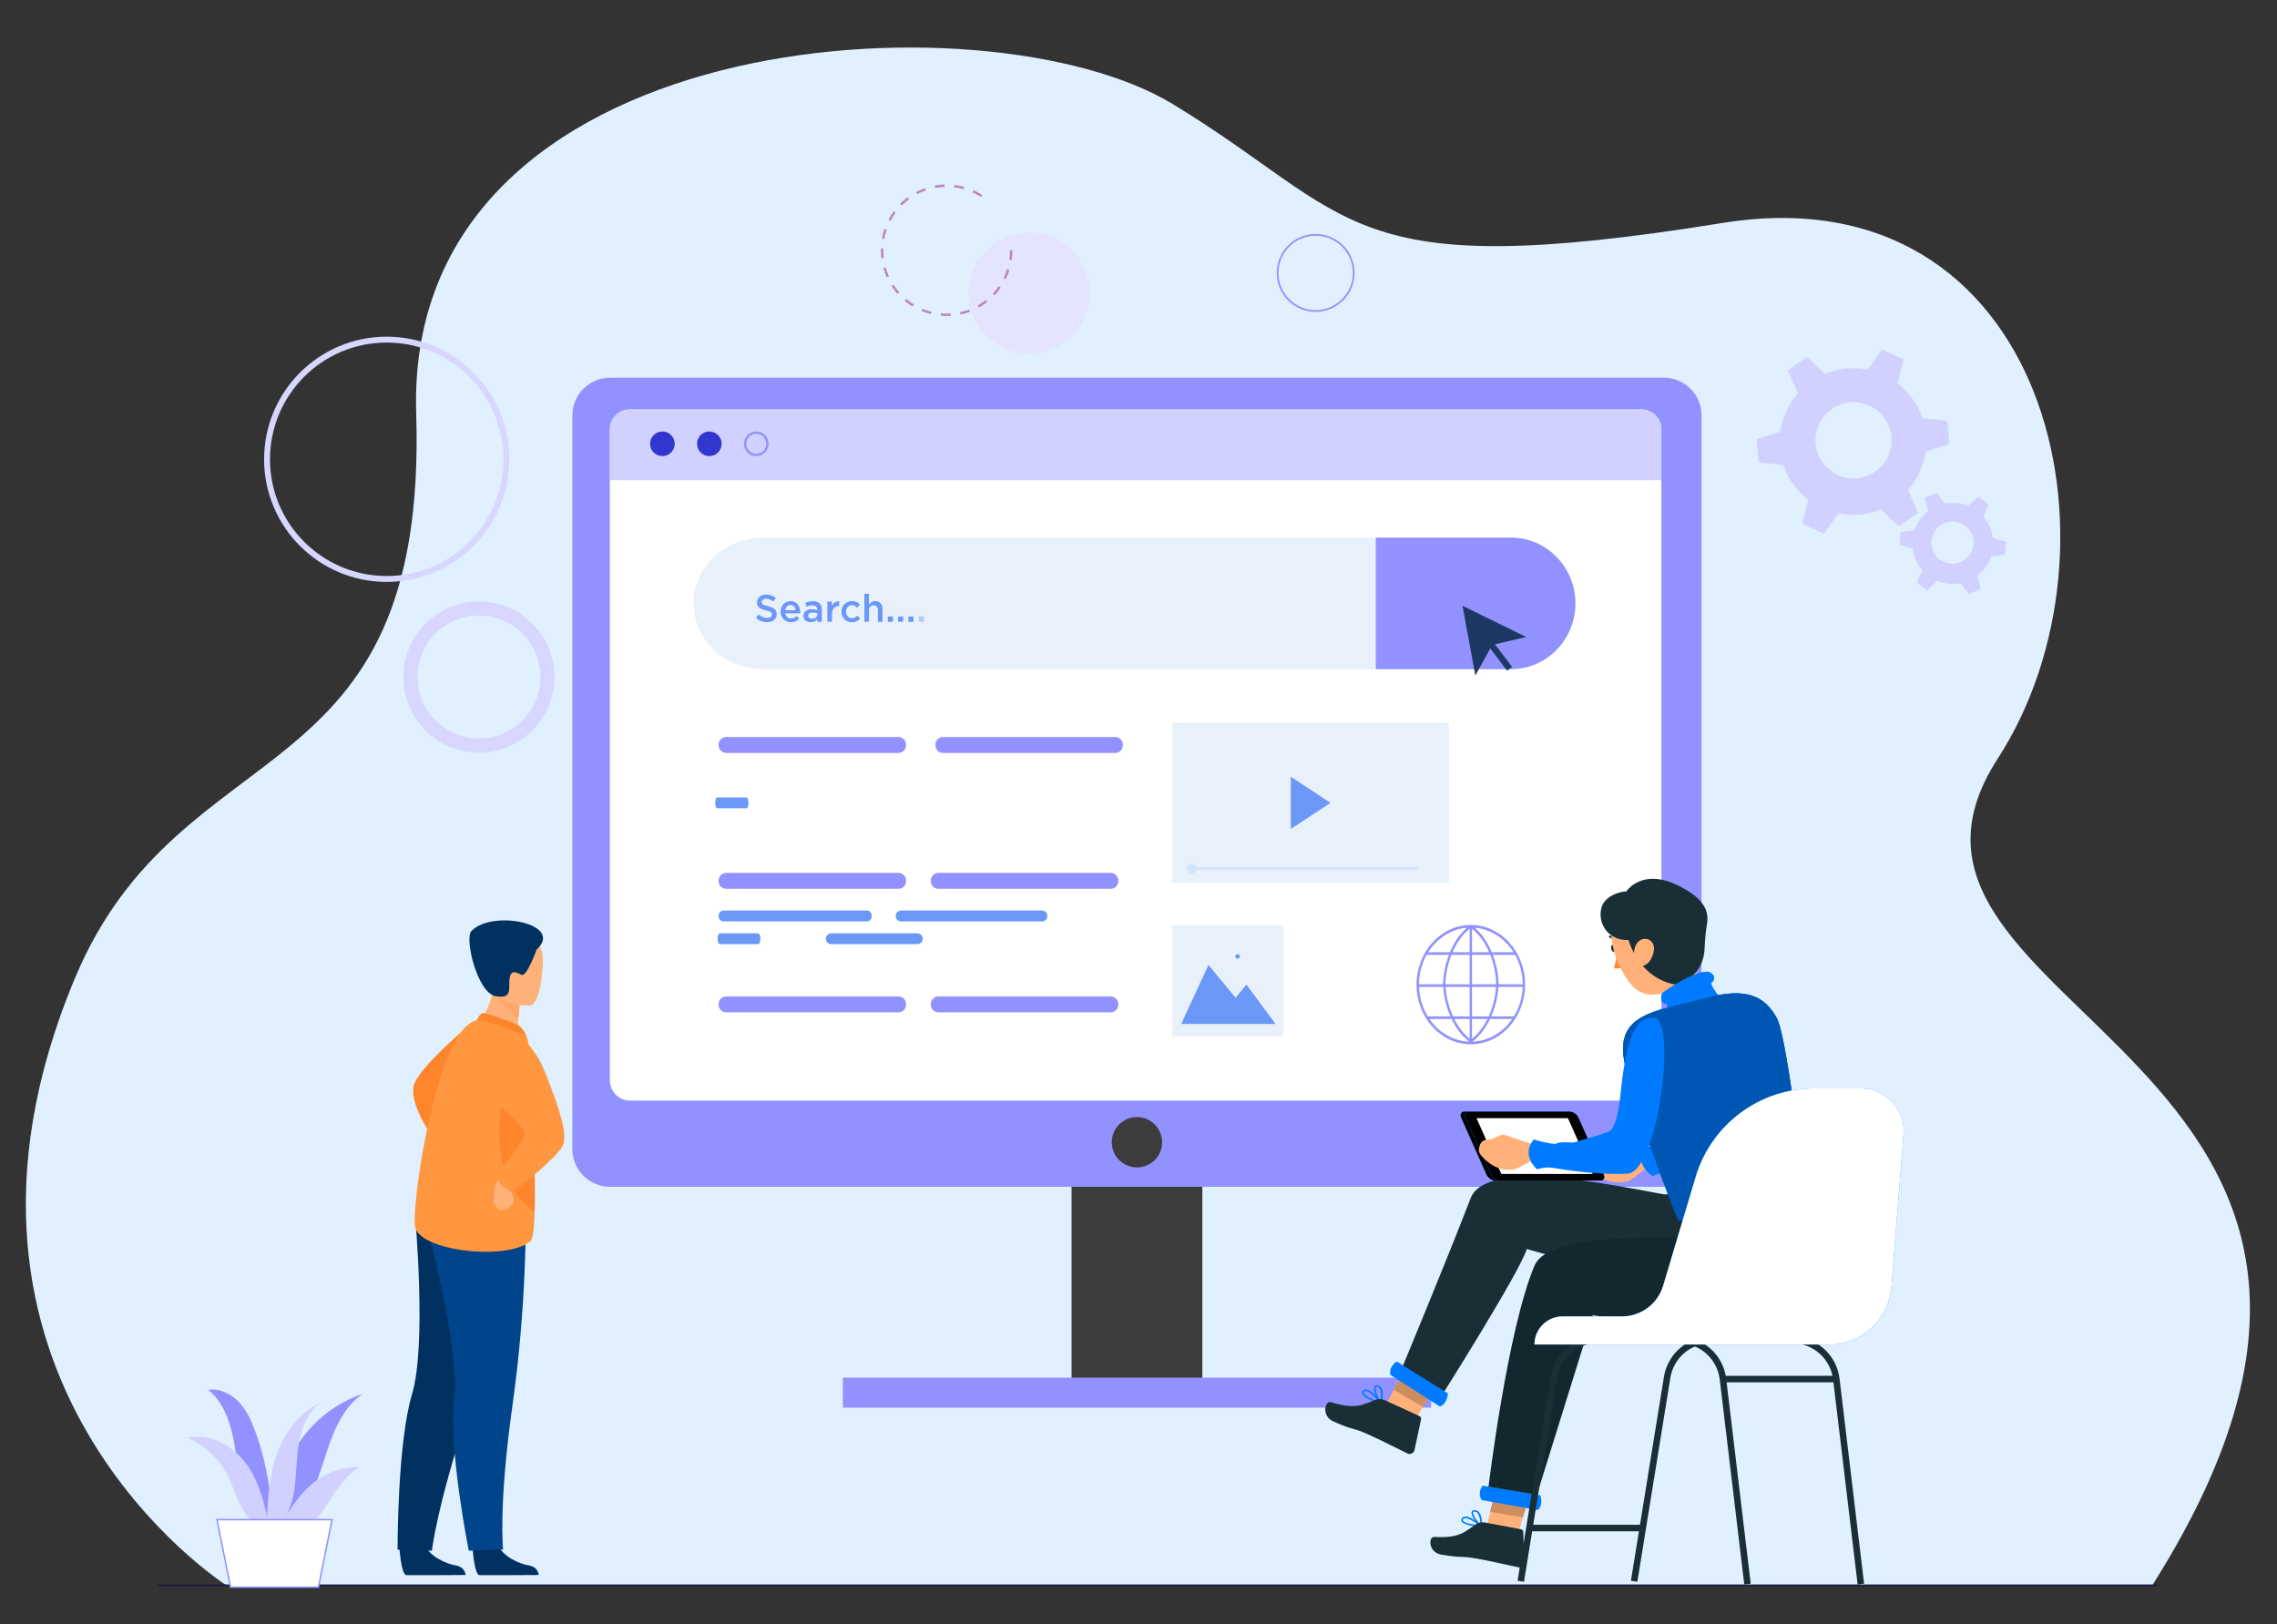 <svg xmlns="http://www.w3.org/2000/svg" xmlns:xlink="http://www.w3.org/1999/xlink" viewBox="0 0 701 500" width="701" height="500" preserveAspectRatio="xMidYMid meet" style="width: 100%; height: 100%; transform: translate3d(0px, 0px, 0px); content-visibility: visible;"><rect x="0" y="0" width="701" height="500" fill="#333333" stroke="none"/><defs><clipPath id="__lottie_element_2271"><rect width="701" height="500" x="0" y="0"></rect></clipPath><clipPath id="__lottie_element_2312"><path d="M0,0 L701,0 L701,500 L0,500z"></path></clipPath></defs><g clip-path="url(#__lottie_element_2271)"><g transform="matrix(1,0,0,1,0,0)" opacity="1" style="display: block;"><g opacity="1" transform="matrix(1,0,0,1,350.5,243.946)"><path fill="rgb(224,240,255)" fill-opacity="1" d=" M-281.014,243.946 C-281.014,243.946 -379.237,181.119 -327.475,57.294 C-294.743,-21.01 -218.668,2.815 -222.365,-116.762 C-226.063,-236.34 -46.623,-246.613 10.494,-211.941 C67.611,-177.268 62.531,-156.402 179.795,-175.307 C280.23,-191.499 306.638,-75.41 264.528,-10.408 C213.619,68.175 415.739,80.28 312.198,243.946 C312.198,243.946 -281.014,243.946 -281.014,243.946z"></path></g><g opacity="1" transform="matrix(1,0,0,1,350.023,367.595)"><path fill="rgb(60,60,60)" fill-opacity="1" d=" M-20.129,61.137 C-20.129,61.137 20.129,61.137 20.129,61.137 C20.129,61.137 20.129,-61.137 20.129,-61.137 C20.129,-61.137 -20.129,-61.137 -20.129,-61.137 C-20.129,-61.137 -20.129,61.137 -20.129,61.137z"></path></g><g opacity="1" transform="matrix(1,0,0,1,350.022,240.819)"><path fill="rgb(145,146,255)" fill-opacity="1" d=" M-162.205,124.54 C-162.205,124.54 162.205,124.54 162.205,124.54 C168.613,124.54 173.808,119.347 173.808,112.938 C173.808,112.938 173.808,-112.939 173.808,-112.939 C173.808,-119.347 168.613,-124.54 162.206,-124.54 C162.206,-124.54 -162.205,-124.54 -162.205,-124.54 C-168.613,-124.54 -173.808,-119.347 -173.808,-112.939 C-173.808,-112.939 -173.808,112.938 -173.808,112.938 C-173.808,119.347 -168.613,124.54 -162.205,124.54z"></path></g><g opacity="1" transform="matrix(1,0,0,1,350.023,351.642)"><path fill="rgb(60,60,60)" fill-opacity="1" d=" M-7.753,0 C-7.753,4.281 -4.283,7.753 -0.001,7.753 C4.28,7.753 7.752,4.281 7.752,0 C7.752,-4.282 4.28,-7.753 -0.001,-7.753 C-4.283,-7.753 -7.753,-4.282 -7.753,0z"></path></g><g opacity="1" transform="matrix(1,0,0,1,350.022,428.732)"><path fill="rgb(145,146,255)" fill-opacity="1" d=" M90.554,4.615 C90.554,4.615 -90.554,4.615 -90.554,4.615 C-90.554,4.615 -90.554,-4.615 -90.554,-4.615 C-90.554,-4.615 90.554,-4.615 90.554,-4.615 C90.554,-4.615 90.554,4.615 90.554,4.615z"></path></g><g opacity="1" transform="matrix(1,0,0,1,356.299,488.043)"><path fill="rgb(27,27,67)" fill-opacity="1" d=" M307.935,0.257 C307.935,0.257 -307.935,0.257 -307.935,0.257 C-307.935,0.257 -307.935,-0.257 -307.935,-0.257 C-307.935,-0.257 307.935,-0.257 307.935,-0.257 C307.935,-0.257 307.935,0.257 307.935,0.257z"></path></g><g opacity="1" transform="matrix(1,0,0,1,349.611,232.437)"><path fill="rgb(255,255,255)" fill-opacity="1" d=" M161.862,-100.032 C161.862,-100.032 161.862,100.032 161.862,100.032 C161.862,103.532 159.134,106.371 155.772,106.371 C155.772,106.371 -155.772,106.371 -155.772,106.371 C-159.135,106.371 -161.862,103.532 -161.862,100.032 C-161.862,100.032 -161.862,-100.032 -161.862,-100.032 C-161.862,-103.534 -159.135,-106.371 -155.772,-106.371 C-155.772,-106.371 155.772,-106.371 155.772,-106.371 C159.134,-106.371 161.862,-103.534 161.862,-100.032z"></path></g><g opacity="1" transform="matrix(1,0,0,1,349.611,136.951)"><path fill="rgb(209,209,255)" fill-opacity="1" d=" M161.862,-4.965 C161.862,-4.965 161.862,10.885 161.862,10.885 C161.862,10.885 -161.862,10.885 -161.862,10.885 C-161.862,10.885 -161.862,-4.965 -161.862,-4.965 C-161.862,-8.236 -159.135,-10.885 -155.772,-10.885 C-155.772,-10.885 155.772,-10.885 155.772,-10.885 C159.134,-10.885 161.862,-8.236 161.862,-4.965z"></path></g><g opacity="1" transform="matrix(1,0,0,1,350.5,250)"><path fill="rgb(232,241,249)" fill-opacity="1" d=" M10.435,69.134 C10.435,69.134 44.579,69.134 44.579,69.134 C44.579,69.134 44.579,34.991 44.579,34.991 C44.579,34.991 10.435,34.991 10.435,34.991 C10.435,34.991 10.435,69.134 10.435,69.134z M-350.5,-250 C-350.5,-250 350.5,-250 350.5,-250 C350.5,-250 350.5,250 350.5,250 C350.5,250 -350.5,250 -350.5,250 C-350.5,250 -350.5,-250 -350.5,-250z M-350.5,250 C-350.5,250 350.5,250 350.5,250 C350.5,250 350.5,-250 350.5,-250 C350.5,-250 -350.5,-250 -350.5,-250 C-350.5,-250 -350.5,250 -350.5,250z"></path></g><g opacity="1" transform="matrix(1,0,0.093,1,377.325,306.142)"><path fill="rgb(107,151,246)" fill-opacity="1" d=" M-14.525,9.091 C-14.525,9.091 -4.44,-9.091 -4.44,-9.091 C-4.44,-9.091 2.976,1.024 2.976,1.024 C2.976,1.024 6.678,-3.024 6.678,-3.024 C6.678,-3.024 14.525,9.091 14.525,9.091 C14.525,9.091 -14.525,9.091 -14.525,9.091z"></path></g><g opacity="1" transform="matrix(0.267,0,0,0.267,381.001,294.442)"><path fill="rgb(107,151,246)" fill-opacity="1" d=" M-2.61,0 C-2.61,-1.441 -1.441,-2.609 0,-2.609 C1.442,-2.609 2.61,-1.441 2.61,0 C2.61,1.441 1.442,2.609 0,2.609 C-1.441,2.609 -2.61,1.441 -2.61,0z"></path></g><g opacity="1" transform="matrix(1,0,0,1,350.5,250)"><path fill="rgb(232,241,249)" fill-opacity="1" d=" M10.435,21.834 C10.435,21.834 95.563,21.834 95.563,21.834 C95.563,21.834 95.563,-27.509 95.563,-27.509 C95.563,-27.509 10.435,-27.509 10.435,-27.509 C10.435,-27.509 10.435,21.834 10.435,21.834z M-350.5,-250 C-350.5,-250 350.5,-250 350.5,-250 C350.5,-250 350.5,250 350.5,250 C350.5,250 -350.5,250 -350.5,250 C-350.5,250 -350.5,-250 -350.5,-250z M-350.5,250 C-350.5,250 350.5,250 350.5,250 C350.5,250 350.5,-250 350.5,-250 C350.5,-250 -350.5,-250 -350.5,-250 C-350.5,-250 -350.5,250 -350.5,250z"></path></g><g opacity="1" transform="matrix(0.636,0,0,0.636,403.499,247.163)"><path fill="rgb(107,151,246)" fill-opacity="1" d=" M-9.606,-12.641 C-9.606,-12.641 -9.606,12.641 -9.606,12.641 C-9.606,12.641 9.607,0.001 9.607,0.001 C9.607,0.001 -9.606,-12.641 -9.606,-12.641z"></path></g><g opacity="1" transform="matrix(1,0,0,1,458.606,182.115)"><path fill="rgb(255,255,255)" fill-opacity="1" d=" M0.021,10.999 C-0.491,10.999 -1.007,10.96 -1.524,10.883 C-4.249,10.477 -6.653,9.033 -8.293,6.817 C-11.678,2.245 -10.712,-4.229 -6.14,-7.615 C-1.566,-11 4.907,-10.033 8.293,-5.46 C11.678,-0.887 10.712,5.586 6.14,8.971 C4.344,10.3 2.215,10.999 0.021,10.999z M-5.128,-6.249 C-8.948,-3.421 -9.755,1.988 -6.927,5.807 C-5.558,7.658 -3.549,8.864 -1.273,9.204 C1.003,9.543 3.277,8.975 5.128,7.605 C8.947,4.778 9.755,-0.63 6.927,-4.45 C4.1,-8.27 -1.309,-9.077 -5.128,-6.249z"></path></g><g opacity="1" transform="matrix(1,0,0,1,445.338,192.617)"><path fill="rgb(255,255,255)" fill-opacity="1" d=" M-5.153,4.872 C-5.153,4.872 -6.164,3.506 -6.164,3.506 C-6.164,3.506 5.153,-4.872 5.153,-4.872 C5.153,-4.872 6.164,-3.506 6.164,-3.506 C6.164,-3.506 -5.153,4.872 -5.153,4.872z"></path></g><g opacity="1" transform="matrix(1,0,0,1,440.298,196.348)"><path fill="rgb(255,255,255)" fill-opacity="1" d=" M-4.553,3.369 C-4.553,3.369 -4.553,3.369 -4.553,3.369 C-5.051,2.696 -4.909,1.746 -4.236,1.248 C-4.236,1.248 2.429,-3.687 2.429,-3.687 C3.103,-4.186 4.053,-4.043 4.551,-3.37 C5.051,-2.696 4.909,-1.746 4.235,-1.247 C4.235,-1.247 -2.43,3.687 -2.43,3.687 C-3.104,4.186 -4.054,4.043 -4.553,3.369z"></path></g><g opacity="1" transform="matrix(1,0,0,1,316.841,229.342)"><path fill="rgb(145,146,255)" fill-opacity="1" d=" M26.522,2.448 C26.522,2.448 -26.522,2.448 -26.522,2.448 C-27.809,2.448 -28.852,1.405 -28.852,0.118 C-28.852,0.118 -28.852,-0.117 -28.852,-0.117 C-28.852,-1.405 -27.809,-2.448 -26.522,-2.448 C-26.522,-2.448 26.522,-2.448 26.522,-2.448 C27.809,-2.448 28.852,-1.405 28.852,-0.117 C28.852,-0.117 28.852,0.118 28.852,0.118 C28.852,1.405 27.809,2.448 26.522,2.448z"></path></g><g opacity="1" transform="matrix(1,0,0,1,315.424,309.207)"><path fill="rgb(145,146,255)" fill-opacity="1" d=" M26.522,2.448 C26.522,2.448 -26.522,2.448 -26.522,2.448 C-27.809,2.448 -28.852,1.404 -28.852,0.118 C-28.852,0.118 -28.852,-0.118 -28.852,-0.118 C-28.852,-1.405 -27.809,-2.448 -26.522,-2.448 C-26.522,-2.448 26.522,-2.448 26.522,-2.448 C27.809,-2.448 28.852,-1.405 28.852,-0.117 C28.852,-0.117 28.852,0.118 28.852,0.118 C28.852,1.404 27.809,2.448 26.522,2.448z"></path></g><g opacity="1" transform="matrix(1,0,0,1,250.083,271.17)"><path fill="rgb(145,146,255)" fill-opacity="1" d=" M26.522,2.448 C26.522,2.448 -26.521,2.448 -26.521,2.448 C-27.809,2.448 -28.852,1.405 -28.852,0.118 C-28.852,0.118 -28.852,-0.117 -28.852,-0.117 C-28.852,-1.405 -27.809,-2.448 -26.521,-2.448 C-26.521,-2.448 26.522,-2.448 26.522,-2.448 C27.809,-2.448 28.853,-1.405 28.853,-0.117 C28.853,-0.117 28.853,0.118 28.853,0.118 C28.853,1.405 27.809,2.448 26.522,2.448z"></path></g><g opacity="1" transform="matrix(1,0,0,1,366.888,267.383)"><path fill="rgb(210,227,255)" fill-opacity="1" d=" M-1.528,0 C-1.528,-0.844 -0.843,-1.527 0,-1.527 C0.844,-1.527 1.528,-0.844 1.528,0 C1.528,0.844 0.844,1.528 0,1.528 C-0.843,1.528 -1.528,0.844 -1.528,0z"></path></g><g opacity="1" transform="matrix(1,0,0,1,401.85,267.383)"><path fill="rgb(210,227,255)" fill-opacity="1" d=" M34.551,0.411 C34.551,0.411 -34.551,0.411 -34.551,0.411 C-34.778,0.411 -34.962,0.227 -34.962,0 C-34.962,-0.227 -34.778,-0.411 -34.551,-0.411 C-34.551,-0.411 34.551,-0.411 34.551,-0.411 C34.778,-0.411 34.962,-0.227 34.962,0 C34.962,0.227 34.778,0.411 34.551,0.411z"></path></g><g opacity="1" transform="matrix(1,0,0,1,203.928,136.621)"><path fill="rgb(51,53,207)" fill-opacity="1" d=" M3.79,0 C3.79,2.093 2.093,3.79 0,3.79 C-2.093,3.79 -3.79,2.093 -3.79,0 C-3.79,-2.093 -2.093,-3.79 0,-3.79 C2.093,-3.79 3.79,-2.093 3.79,0z"></path></g><g opacity="1" transform="matrix(1,0,0,1,218.377,136.621)"><path fill="rgb(51,53,207)" fill-opacity="1" d=" M0,-3.79 C-2.09,-3.79 -3.79,-2.09 -3.79,0 C-3.79,2.089 -2.09,3.79 0,3.79 C2.089,3.79 3.79,2.089 3.79,0 C3.79,-2.09 2.089,-3.79 0,-3.79z"></path></g><g opacity="1" transform="matrix(1,0,0,1,232.826,136.621)"><path fill="rgb(145,146,255)" fill-opacity="1" d=" M0,3.79 C-2.09,3.79 -3.79,2.089 -3.79,-0.001 C-3.79,-2.09 -2.09,-3.79 0,-3.79 C2.09,-3.79 3.79,-2.09 3.79,-0.001 C3.79,2.089 2.09,3.79 0,3.79z M0,-3.08 C-1.698,-3.08 -3.079,-1.699 -3.079,-0.001 C-3.079,1.697 -1.698,3.08 0,3.08 C1.698,3.08 3.079,1.697 3.079,-0.001 C3.079,-1.699 1.698,-3.08 0,-3.08z"></path></g></g><g transform="matrix(1,0,0,1,0,0)" opacity="1" style="display: block;"><g opacity="1" transform="matrix(1,0,0,1,316.841,90.17)"><path fill="rgb(228,228,255)" fill-opacity="1" d=" M17.412,-6.678 C21.1,2.938 16.294,13.724 6.678,17.412 C-2.938,21.1 -13.723,16.295 -17.411,6.679 C-21.099,-2.937 -16.294,-13.722 -6.678,-17.411 C2.938,-21.099 13.724,-16.294 17.412,-6.678z"></path></g><g opacity="1" transform="matrix(1,0,0,1,405.038,84.021)"><path fill="rgb(145,146,255)" fill-opacity="1" d=" M0,11.991 C-6.611,11.991 -11.991,6.611 -11.991,0 C-11.991,-6.612 -6.611,-11.991 0,-11.991 C6.612,-11.991 11.991,-6.612 11.991,0 C11.991,6.611 6.612,11.991 0,11.991z M0,-11.458 C-6.317,-11.458 -11.458,-6.318 -11.458,0 C-11.458,6.318 -6.317,11.458 0,11.458 C6.318,11.458 11.457,6.318 11.457,0 C11.457,-6.318 6.318,-11.458 0,-11.458z"></path></g><g opacity="1" transform="matrix(1,0,0,1,119.053,141.393)"><path stroke-linecap="butt" stroke-linejoin="miter" fill-opacity="0" stroke-miterlimit="10" stroke="rgb(214,214,255)" stroke-opacity="1" stroke-width="1.818" d=" M36.84,0 C36.84,20.346 20.346,36.84 0,36.84 C-20.347,36.84 -36.84,20.346 -36.84,0 C-36.84,-20.346 -20.347,-36.84 0,-36.84 C20.346,-36.84 36.84,-20.346 36.84,0z"></path></g><g opacity="1" transform="matrix(1,0,0,1,147.439,208.431)"><path stroke-linecap="butt" stroke-linejoin="miter" fill-opacity="0" stroke-miterlimit="10" stroke="rgb(214,214,255)" stroke-opacity="1" stroke-width="4.319" d=" M21.085,0 C21.085,11.645 11.645,21.085 0,21.085 C-11.645,21.085 -21.085,11.645 -21.085,0 C-21.085,-11.645 -11.645,-21.085 0,-21.085 C11.645,-21.085 21.085,-11.645 21.085,0z"></path></g><g opacity="1" transform="matrix(1,0,0,1,291.443,77.036)"><path stroke-linecap="butt" stroke-linejoin="miter" fill-opacity="0" stroke-miterlimit="10" stroke-dasharray=" 3 3" stroke-dashoffset="0" stroke="rgb(190,133,190)" stroke-opacity="1" stroke-width="0.75" d=" M19.87,0 C19.87,10.974 10.974,19.87 0,19.87 C-10.974,19.87 -19.87,10.974 -19.87,0 C-19.87,-10.974 -10.974,-19.87 0,-19.87 C4.98,-19.87 9.531,-18.038 13.018,-15.012"></path></g></g><g transform="matrix(1,0,0,1,0,0)" opacity="1" style="display: block;"><g opacity="1" transform="matrix(1,0,0,1,349.252,185.756)"><path fill="rgb(232,241,249)" fill-opacity="1" d=" M135.759,-0.002 C135.759,5.565 133.536,10.628 129.95,14.299 C126.366,17.97 121.424,20.245 115.987,20.245 C115.987,20.245 -114.382,20.245 -114.382,20.245 C-126.14,20.245 -135.76,11.133 -135.76,-0.002 C-135.76,-5.57 -133.358,-10.63 -129.48,-14.299 C-125.607,-17.97 -120.262,-20.245 -114.382,-20.245 C-114.382,-20.245 115.987,-20.245 115.987,-20.245 C126.863,-20.245 135.759,-11.137 135.759,-0.002z"></path></g><g opacity="1" transform="matrix(1,0,0,1,454.282,185.756)"><path fill="rgb(145,146,255)" fill-opacity="1" d=" M30.73,-0.002 C30.73,5.565 28.507,10.628 24.921,14.299 C21.337,17.97 16.395,20.245 10.958,20.245 C10.958,20.245 -30.73,20.245 -30.73,20.245 C-30.73,20.245 -30.73,-20.245 -30.73,-20.245 C-30.73,-20.245 10.958,-20.245 10.958,-20.245 C21.834,-20.245 30.73,-11.137 30.73,-0.002z"></path></g><g opacity="1" transform="matrix(1,0,0,1,235.923,187.285)"><path fill="rgb(107,151,246)" fill-opacity="1" d=" M-3.197,2.925 C-3.197,2.925 -2.324,1.887 -2.324,1.887 C-1.534,2.571 -0.744,2.962 0.282,2.962 C1.179,2.962 1.745,2.549 1.745,1.9 C1.745,1.31 1.415,0.991 -0.118,0.626 C-1.876,0.213 -2.867,-0.306 -2.867,-1.851 C-2.867,-3.267 -1.687,-4.247 -0.048,-4.247 C1.156,-4.247 2.111,-3.88 2.949,-3.208 C2.949,-3.208 2.17,-2.111 2.17,-2.111 C1.427,-2.665 0.684,-2.96 -0.072,-2.96 C-0.921,-2.96 -1.416,-2.525 -1.416,-1.958 C-1.416,-1.322 -1.039,-1.038 0.542,-0.661 C2.288,-0.236 3.196,0.39 3.196,1.782 C3.196,3.327 1.981,4.247 0.247,4.247 C-1.015,4.247 -2.206,3.81 -3.197,2.925z"></path></g><g opacity="1" transform="matrix(1,0,0,1,243.337,188.306)"><path fill="rgb(107,151,246)" fill-opacity="1" d=" M-3.014,-0.005 C-3.014,-1.787 -1.752,-3.25 0.029,-3.25 C2.011,-3.25 3.014,-1.692 3.014,0.1 C3.014,0.195 3.002,0.431 2.99,0.501 C2.99,0.501 -1.587,0.501 -1.587,0.501 C-1.434,1.516 -0.714,2.082 0.206,2.082 C0.902,2.082 1.397,1.823 1.893,1.339 C1.893,1.339 2.73,2.082 2.73,2.082 C2.14,2.79 1.327,3.25 0.182,3.25 C-1.622,3.25 -3.014,1.941 -3.014,-0.005z M1.598,-0.442 C1.504,-1.362 0.961,-2.082 0.017,-2.082 C-0.856,-2.082 -1.469,-1.409 -1.599,-0.442 C-1.599,-0.442 1.598,-0.442 1.598,-0.442z"></path></g><g opacity="1" transform="matrix(1,0,0,1,250.189,188.318)"><path fill="rgb(107,151,246)" fill-opacity="1" d=" M1.41,3.096 C1.41,3.096 1.41,2.329 1.41,2.329 C0.985,2.837 0.337,3.226 -0.607,3.226 C-1.787,3.226 -2.825,2.553 -2.825,1.28 C-2.825,-0.1 -1.752,-0.761 -0.301,-0.761 C0.454,-0.761 0.938,-0.655 1.422,-0.502 C1.422,-0.502 1.422,-0.619 1.422,-0.619 C1.422,-1.481 0.879,-1.952 -0.112,-1.952 C-0.808,-1.952 -1.327,-1.799 -1.893,-1.563 C-1.893,-1.563 -2.283,-2.707 -2.283,-2.707 C-1.598,-3.014 -0.926,-3.226 0.089,-3.226 C1.929,-3.226 2.825,-2.259 2.825,-0.596 C2.825,-0.596 2.825,3.096 2.825,3.096 C2.825,3.096 1.41,3.096 1.41,3.096z M1.445,0.489 C1.079,0.347 0.572,0.241 0.018,0.241 C-0.879,0.241 -1.409,0.607 -1.409,1.233 C-1.409,1.822 -0.879,2.152 -0.206,2.152 C0.737,2.152 1.445,1.621 1.445,0.843 C1.445,0.843 1.445,0.489 1.445,0.489z"></path></g><g opacity="1" transform="matrix(1,0,0,1,256.529,188.218)"><path fill="rgb(107,151,246)" fill-opacity="1" d=" M-1.816,-3.032 C-1.816,-3.032 -0.389,-3.032 -0.389,-3.032 C-0.389,-3.032 -0.389,-1.628 -0.389,-1.628 C0.001,-2.56 0.719,-3.197 1.816,-3.15 C1.816,-3.15 1.816,-1.639 1.816,-1.639 C1.816,-1.639 1.734,-1.639 1.734,-1.639 C0.483,-1.639 -0.389,-0.825 -0.389,0.826 C-0.389,0.826 -0.389,3.197 -0.389,3.197 C-0.389,3.197 -1.816,3.197 -1.816,3.197 C-1.816,3.197 -1.816,-3.032 -1.816,-3.032z"></path></g><g opacity="1" transform="matrix(1,0,0,1,261.914,188.306)"><path fill="rgb(107,151,246)" fill-opacity="1" d=" M-2.884,0.006 C-2.884,-1.764 -1.515,-3.25 0.348,-3.25 C1.528,-3.25 2.259,-2.813 2.837,-2.176 C2.837,-2.176 1.952,-1.221 1.952,-1.221 C1.516,-1.681 1.056,-1.999 0.336,-1.999 C-0.702,-1.999 -1.457,-1.103 -1.457,0.006 C-1.457,1.115 -0.69,2.011 0.407,2.011 C1.079,2.011 1.575,1.693 2.023,1.233 C2.023,1.233 2.884,2.082 2.884,2.082 C2.271,2.766 1.551,3.25 0.336,3.25 C-1.515,3.25 -2.884,1.799 -2.884,0.006z"></path></g><g opacity="1" transform="matrix(1,0,0,1,268.903,187.109)"><path fill="rgb(107,151,246)" fill-opacity="1" d=" M-2.795,-4.306 C-2.795,-4.306 -1.368,-4.306 -1.368,-4.306 C-1.368,-4.306 -1.368,-0.956 -1.368,-0.956 C-0.967,-1.546 -0.389,-2.052 0.579,-2.052 C1.982,-2.052 2.796,-1.109 2.796,0.341 C2.796,0.341 2.796,4.306 2.796,4.306 C2.796,4.306 1.368,4.306 1.368,4.306 C1.368,4.306 1.368,0.767 1.368,0.767 C1.368,-0.2 0.885,-0.754 0.036,-0.754 C-0.79,-0.754 -1.368,-0.178 -1.368,0.79 C-1.368,0.79 -1.368,4.306 -1.368,4.306 C-1.368,4.306 -2.795,4.306 -2.795,4.306 C-2.795,4.306 -2.795,-4.306 -2.795,-4.306z"></path></g><g opacity="1" transform="matrix(1,0,0,1,274.112,190.606)"><path fill="rgb(107,151,246)" fill-opacity="1" d=" M-0.785,-0.808 C-0.785,-0.808 0.784,-0.808 0.784,-0.808 C0.784,-0.808 0.784,0.808 0.784,0.808 C0.784,0.808 -0.785,0.808 -0.785,0.808 C-0.785,0.808 -0.785,-0.808 -0.785,-0.808z"></path></g><g opacity="1" transform="matrix(1,0,0,1,277.284,190.606)"><path fill="rgb(107,151,246)" fill-opacity="1" d=" M-0.784,-0.808 C-0.784,-0.808 0.785,-0.808 0.785,-0.808 C0.785,-0.808 0.785,0.808 0.785,0.808 C0.785,0.808 -0.784,0.808 -0.784,0.808 C-0.784,0.808 -0.784,-0.808 -0.784,-0.808z"></path></g><g opacity="1" transform="matrix(1,0,0,1,280.458,190.606)"><path fill="rgb(107,151,246)" fill-opacity="1" d=" M-0.785,-0.808 C-0.785,-0.808 0.784,-0.808 0.784,-0.808 C0.784,-0.808 0.784,0.808 0.784,0.808 C0.784,0.808 -0.785,0.808 -0.785,0.808 C-0.785,0.808 -0.785,-0.808 -0.785,-0.808z"></path></g><g opacity="0.455" transform="matrix(1,0,0,1,283.63,190.606)"><path fill="rgb(107,151,246)" fill-opacity="1" d=" M-0.784,-0.808 C-0.784,-0.808 0.785,-0.808 0.785,-0.808 C0.785,-0.808 0.785,0.808 0.785,0.808 C0.785,0.808 -0.784,0.808 -0.784,0.808 C-0.784,0.808 -0.784,-0.808 -0.784,-0.808z"></path></g></g><g transform="matrix(1,0,0,1,0,0)" opacity="1" style="display: none;"><g opacity="1" transform="matrix(1,0,0,1,349.252,185.756)"><path fill="rgb(232,241,249)" fill-opacity="1" d=" M135.759,-0.002 C135.759,5.565 133.536,10.628 129.95,14.299 C126.366,17.97 121.424,20.245 115.987,20.245 C115.987,20.245 -114.382,20.245 -114.382,20.245 C-126.14,20.245 -135.76,11.133 -135.76,-0.002 C-135.76,-5.57 -133.358,-10.63 -129.48,-14.299 C-125.607,-17.97 -120.262,-20.245 -114.382,-20.245 C-114.382,-20.245 115.987,-20.245 115.987,-20.245 C126.863,-20.245 135.759,-11.137 135.759,-0.002z"></path></g><g opacity="1" transform="matrix(1,0,0,1,454.282,185.756)"><path fill="rgb(145,146,255)" fill-opacity="1" d=" M30.73,-0.002 C30.73,5.565 28.507,10.628 24.921,14.299 C21.337,17.97 16.395,20.245 10.958,20.245 C10.958,20.245 -30.73,20.245 -30.73,20.245 C-30.73,20.245 -30.73,-20.245 -30.73,-20.245 C-30.73,-20.245 10.958,-20.245 10.958,-20.245 C21.834,-20.245 30.73,-11.137 30.73,-0.002z"></path></g><g opacity="1" transform="matrix(1,0,0,1,235.923,187.285)"><path fill="rgb(107,151,246)" fill-opacity="1" d=" M-3.197,2.925 C-3.197,2.925 -2.324,1.887 -2.324,1.887 C-1.534,2.571 -0.744,2.962 0.282,2.962 C1.179,2.962 1.745,2.549 1.745,1.9 C1.745,1.31 1.415,0.991 -0.118,0.626 C-1.876,0.213 -2.867,-0.306 -2.867,-1.851 C-2.867,-3.267 -1.687,-4.247 -0.048,-4.247 C1.156,-4.247 2.111,-3.88 2.949,-3.208 C2.949,-3.208 2.17,-2.111 2.17,-2.111 C1.427,-2.665 0.684,-2.96 -0.072,-2.96 C-0.921,-2.96 -1.416,-2.525 -1.416,-1.958 C-1.416,-1.322 -1.039,-1.038 0.542,-0.661 C2.288,-0.236 3.196,0.39 3.196,1.782 C3.196,3.327 1.981,4.247 0.247,4.247 C-1.015,4.247 -2.206,3.81 -3.197,2.925z"></path></g><g opacity="1" transform="matrix(1,0,0,1,243.337,188.306)"><path fill="rgb(107,151,246)" fill-opacity="1" d=" M-3.014,-0.005 C-3.014,-1.787 -1.752,-3.25 0.029,-3.25 C2.011,-3.25 3.014,-1.692 3.014,0.1 C3.014,0.195 3.002,0.431 2.99,0.501 C2.99,0.501 -1.587,0.501 -1.587,0.501 C-1.434,1.516 -0.714,2.082 0.206,2.082 C0.902,2.082 1.397,1.823 1.893,1.339 C1.893,1.339 2.73,2.082 2.73,2.082 C2.14,2.79 1.327,3.25 0.182,3.25 C-1.622,3.25 -3.014,1.941 -3.014,-0.005z M1.598,-0.442 C1.504,-1.362 0.961,-2.082 0.017,-2.082 C-0.856,-2.082 -1.469,-1.409 -1.599,-0.442 C-1.599,-0.442 1.598,-0.442 1.598,-0.442z"></path></g><g opacity="1" transform="matrix(1,0,0,1,250.189,188.318)"><path fill="rgb(107,151,246)" fill-opacity="1" d=" M1.41,3.096 C1.41,3.096 1.41,2.329 1.41,2.329 C0.985,2.837 0.337,3.226 -0.607,3.226 C-1.787,3.226 -2.825,2.553 -2.825,1.28 C-2.825,-0.1 -1.752,-0.761 -0.301,-0.761 C0.454,-0.761 0.938,-0.655 1.422,-0.502 C1.422,-0.502 1.422,-0.619 1.422,-0.619 C1.422,-1.481 0.879,-1.952 -0.112,-1.952 C-0.808,-1.952 -1.327,-1.799 -1.893,-1.563 C-1.893,-1.563 -2.283,-2.707 -2.283,-2.707 C-1.598,-3.014 -0.926,-3.226 0.089,-3.226 C1.929,-3.226 2.825,-2.259 2.825,-0.596 C2.825,-0.596 2.825,3.096 2.825,3.096 C2.825,3.096 1.41,3.096 1.41,3.096z M1.445,0.489 C1.079,0.347 0.572,0.241 0.018,0.241 C-0.879,0.241 -1.409,0.607 -1.409,1.233 C-1.409,1.822 -0.879,2.152 -0.206,2.152 C0.737,2.152 1.445,1.621 1.445,0.843 C1.445,0.843 1.445,0.489 1.445,0.489z"></path></g><g opacity="1" transform="matrix(1,0,0,1,256.529,188.218)"><path fill="rgb(107,151,246)" fill-opacity="1" d=" M-1.816,-3.032 C-1.816,-3.032 -0.389,-3.032 -0.389,-3.032 C-0.389,-3.032 -0.389,-1.628 -0.389,-1.628 C0.001,-2.56 0.719,-3.197 1.816,-3.15 C1.816,-3.15 1.816,-1.639 1.816,-1.639 C1.816,-1.639 1.734,-1.639 1.734,-1.639 C0.483,-1.639 -0.389,-0.825 -0.389,0.826 C-0.389,0.826 -0.389,3.197 -0.389,3.197 C-0.389,3.197 -1.816,3.197 -1.816,3.197 C-1.816,3.197 -1.816,-3.032 -1.816,-3.032z"></path></g><g opacity="1" transform="matrix(1,0,0,1,261.914,188.306)"><path fill="rgb(107,151,246)" fill-opacity="1" d=" M-2.884,0.006 C-2.884,-1.764 -1.515,-3.25 0.348,-3.25 C1.528,-3.25 2.259,-2.813 2.837,-2.176 C2.837,-2.176 1.952,-1.221 1.952,-1.221 C1.516,-1.681 1.056,-1.999 0.336,-1.999 C-0.702,-1.999 -1.457,-1.103 -1.457,0.006 C-1.457,1.115 -0.69,2.011 0.407,2.011 C1.079,2.011 1.575,1.693 2.023,1.233 C2.023,1.233 2.884,2.082 2.884,2.082 C2.271,2.766 1.551,3.25 0.336,3.25 C-1.515,3.25 -2.884,1.799 -2.884,0.006z"></path></g><g opacity="1" transform="matrix(1,0,0,1,268.903,187.109)"><path fill="rgb(107,151,246)" fill-opacity="1" d=" M-2.795,-4.306 C-2.795,-4.306 -1.368,-4.306 -1.368,-4.306 C-1.368,-4.306 -1.368,-0.956 -1.368,-0.956 C-0.967,-1.546 -0.389,-2.052 0.579,-2.052 C1.982,-2.052 2.796,-1.109 2.796,0.341 C2.796,0.341 2.796,4.306 2.796,4.306 C2.796,4.306 1.368,4.306 1.368,4.306 C1.368,4.306 1.368,0.767 1.368,0.767 C1.368,-0.2 0.885,-0.754 0.036,-0.754 C-0.79,-0.754 -1.368,-0.178 -1.368,0.79 C-1.368,0.79 -1.368,4.306 -1.368,4.306 C-1.368,4.306 -2.795,4.306 -2.795,4.306 C-2.795,4.306 -2.795,-4.306 -2.795,-4.306z"></path></g><g opacity="1" transform="matrix(1,0,0,1,274.112,190.606)"><path fill="rgb(107,151,246)" fill-opacity="1" d=" M-0.785,-0.808 C-0.785,-0.808 0.784,-0.808 0.784,-0.808 C0.784,-0.808 0.784,0.808 0.784,0.808 C0.784,0.808 -0.785,0.808 -0.785,0.808 C-0.785,0.808 -0.785,-0.808 -0.785,-0.808z"></path></g><g opacity="1" transform="matrix(1,0,0,1,277.284,190.606)"><path fill="rgb(107,151,246)" fill-opacity="1" d=" M-0.784,-0.808 C-0.784,-0.808 0.785,-0.808 0.785,-0.808 C0.785,-0.808 0.785,0.808 0.785,0.808 C0.785,0.808 -0.784,0.808 -0.784,0.808 C-0.784,0.808 -0.784,-0.808 -0.784,-0.808z"></path></g><g opacity="1" transform="matrix(1,0,0,1,280.458,190.606)"><path fill="rgb(107,151,246)" fill-opacity="1" d=" M-0.785,-0.808 C-0.785,-0.808 0.784,-0.808 0.784,-0.808 C0.784,-0.808 0.784,0.808 0.784,0.808 C0.784,0.808 -0.785,0.808 -0.785,0.808 C-0.785,0.808 -0.785,-0.808 -0.785,-0.808z"></path></g><g opacity="0.911" transform="matrix(1,0,0,1,283.63,190.606)"><path fill="rgb(107,151,246)" fill-opacity="1" d=" M-0.784,-0.808 C-0.784,-0.808 0.785,-0.808 0.785,-0.808 C0.785,-0.808 0.785,0.808 0.785,0.808 C0.785,0.808 -0.784,0.808 -0.784,0.808 C-0.784,0.808 -0.784,-0.808 -0.784,-0.808z"></path></g></g><g transform="matrix(1,0,0,1,0,0)" opacity="1" style="display: block;"><g opacity="1" transform="matrix(0.855,0,0,0.855,58.235,15.412)"><g opacity="1" transform="matrix(1,0,0,1,469.961,212.648)"><path fill="rgb(30,56,100)" fill-opacity="1" d=" M11.465,-1.313 C11.465,-1.313 -0.783,1.538 -0.783,1.538 C-0.783,1.538 -6.841,12.559 -6.841,12.559 C-6.841,12.559 -11.466,-12.559 -11.466,-12.559 C-11.466,-12.559 11.465,-1.313 11.465,-1.313z"></path></g><g opacity="1" transform="matrix(1,0,0,1,471.53,217.605)"><path fill="rgb(30,56,100)" fill-opacity="1" d=" M4.805,4.486 C4.805,4.486 3.02,5.839 3.02,5.839 C3.02,5.839 -4.805,-4.487 -4.805,-4.487 C-4.805,-4.487 -3.02,-5.839 -3.02,-5.839 C-3.02,-5.839 4.805,4.486 4.805,4.486z"></path></g></g></g><g transform="matrix(1,0,0,1,0,0)" opacity="1" style="display: block;"><g opacity="1" transform="matrix(1,0,0,1,250.083,229.342)"><path fill="rgb(145,146,255)" fill-opacity="1" d=" M26.522,2.448 C26.522,2.448 -26.521,2.448 -26.521,2.448 C-27.809,2.448 -28.852,1.405 -28.852,0.118 C-28.852,0.118 -28.852,-0.117 -28.852,-0.117 C-28.852,-1.405 -27.809,-2.448 -26.521,-2.448 C-26.521,-2.448 26.522,-2.448 26.522,-2.448 C27.809,-2.448 28.853,-1.405 28.853,-0.117 C28.853,-0.117 28.853,0.118 28.853,0.118 C28.853,1.405 27.809,2.448 26.522,2.448z"></path></g><g opacity="1" transform="matrix(0.343,0,0,1,225.306,247.163)"><path fill="rgb(107,151,246)" fill-opacity="1" d=" M13.238,1.67 C13.238,1.67 -13.238,1.67 -13.238,1.67 C-14.161,1.67 -14.908,0.922 -14.908,0 C-14.908,-0.923 -14.161,-1.671 -13.238,-1.671 C-13.238,-1.671 13.238,-1.671 13.238,-1.671 C14.16,-1.671 14.908,-0.923 14.908,0 C14.908,0.922 14.16,1.67 13.238,1.67z"></path></g><g opacity="1" transform="matrix(0,0,0,1,219.719,240.156)"><path fill="rgb(107,151,246)" fill-opacity="1" d=" M23.397,1.67 C23.397,1.67 -23.397,1.67 -23.397,1.67 C-24.275,1.67 -24.987,0.958 -24.987,0.08 C-24.987,0.08 -24.987,-0.08 -24.987,-0.08 C-24.987,-0.959 -24.275,-1.67 -23.397,-1.67 C-23.397,-1.67 23.397,-1.67 23.397,-1.67 C24.275,-1.67 24.987,-0.959 24.987,-0.08 C24.987,-0.08 24.987,0.08 24.987,0.08 C24.987,0.958 24.275,1.67 23.397,1.67z"></path></g><g opacity="1" transform="matrix(0,0,0,1,274.593,240.156)"><path fill="rgb(107,151,246)" fill-opacity="1" d=" M21.743,1.67 C21.743,1.67 -21.742,1.67 -21.742,1.67 C-22.621,1.67 -23.333,0.958 -23.333,0.08 C-23.333,0.08 -23.333,-0.08 -23.333,-0.08 C-23.333,-0.959 -22.62,-1.67 -21.742,-1.67 C-21.742,-1.67 21.743,-1.67 21.743,-1.67 C22.621,-1.67 23.333,-0.958 23.333,-0.08 C23.333,-0.08 23.333,0.08 23.333,0.08 C23.333,0.958 22.621,1.67 21.743,1.67z"></path></g><g opacity="1" transform="matrix(0,0,0,1,253.663,247.163)"><path fill="rgb(107,151,246)" fill-opacity="1" d=" M13.238,1.67 C13.238,1.67 -13.238,1.67 -13.238,1.67 C-14.16,1.67 -14.908,0.922 -14.908,0 C-14.908,-0.923 -14.16,-1.671 -13.238,-1.671 C-13.238,-1.671 13.238,-1.671 13.238,-1.671 C14.16,-1.671 14.908,-0.923 14.908,0 C14.908,0.922 14.16,1.67 13.238,1.67z"></path></g><g opacity="1" transform="matrix(1,0,0,1,250.083,309.207)"><path fill="rgb(145,146,255)" fill-opacity="1" d=" M26.522,2.448 C26.522,2.448 -26.521,2.448 -26.521,2.448 C-27.809,2.448 -28.852,1.404 -28.852,0.118 C-28.852,0.118 -28.852,-0.117 -28.852,-0.117 C-28.852,-1.405 -27.809,-2.448 -26.521,-2.448 C-26.521,-2.448 26.522,-2.448 26.522,-2.448 C27.809,-2.448 28.853,-1.405 28.853,-0.117 C28.853,-0.117 28.853,0.118 28.853,0.118 C28.853,1.404 27.809,2.448 26.522,2.448z"></path></g><g opacity="1" transform="matrix(0,0,0,1,220.64,326.819)"><path fill="rgb(107,151,246)" fill-opacity="1" d=" M13.238,1.671 C13.238,1.671 -13.238,1.671 -13.238,1.671 C-14.161,1.671 -14.908,0.922 -14.908,-0.001 C-14.908,-0.924 -14.161,-1.671 -13.238,-1.671 C-13.238,-1.671 13.238,-1.671 13.238,-1.671 C14.16,-1.671 14.908,-0.924 14.908,-0.001 C14.908,0.922 14.16,1.671 13.238,1.671z"></path></g><g opacity="1" transform="matrix(0,0,0,1,219.719,319.812)"><path fill="rgb(107,151,246)" fill-opacity="1" d=" M23.397,1.671 C23.397,1.671 -23.397,1.671 -23.397,1.671 C-24.275,1.671 -24.987,0.958 -24.987,0.08 C-24.987,0.08 -24.987,-0.081 -24.987,-0.081 C-24.987,-0.959 -24.275,-1.671 -23.397,-1.671 C-23.397,-1.671 23.397,-1.671 23.397,-1.671 C24.275,-1.671 24.987,-0.959 24.987,-0.081 C24.987,-0.081 24.987,0.08 24.987,0.08 C24.987,0.958 24.275,1.671 23.397,1.671z"></path></g><g opacity="1" transform="matrix(0,0,0,1,275.093,319.812)"><path fill="rgb(107,151,246)" fill-opacity="1" d=" M21.743,1.671 C21.743,1.671 -21.742,1.671 -21.742,1.671 C-22.621,1.671 -23.333,0.958 -23.333,0.08 C-23.333,0.08 -23.333,-0.081 -23.333,-0.081 C-23.333,-0.959 -22.621,-1.671 -21.742,-1.671 C-21.742,-1.671 21.743,-1.671 21.743,-1.671 C22.621,-1.671 23.333,-0.959 23.333,-0.081 C23.333,-0.081 23.333,0.08 23.333,0.08 C23.333,0.958 22.621,1.671 21.743,1.671z"></path></g><g opacity="1" transform="matrix(0,0,0,1,253.663,326.819)"><path fill="rgb(107,151,246)" fill-opacity="1" d=" M13.238,1.671 C13.238,1.671 -13.238,1.671 -13.238,1.671 C-14.16,1.671 -14.908,0.922 -14.908,-0.001 C-14.908,-0.924 -14.16,-1.671 -13.238,-1.671 C-13.238,-1.671 13.238,-1.671 13.238,-1.671 C14.16,-1.671 14.908,-0.924 14.908,-0.001 C14.908,0.922 14.16,1.671 13.238,1.671z"></path></g><g opacity="1" transform="matrix(0.443,0,0,1,227.513,288.991)"><path fill="rgb(107,151,246)" fill-opacity="1" d=" M13.238,1.671 C13.238,1.671 -13.238,1.671 -13.238,1.671 C-14.161,1.671 -14.908,0.923 -14.908,0 C-14.908,-0.922 -14.161,-1.67 -13.238,-1.67 C-13.238,-1.67 13.238,-1.67 13.238,-1.67 C14.16,-1.67 14.908,-0.922 14.908,0 C14.908,0.923 14.16,1.671 13.238,1.671z"></path></g><g opacity="1" transform="matrix(0.943,0,0,1,244.804,281.984)"><path fill="rgb(107,151,246)" fill-opacity="1" d=" M23.397,1.671 C23.397,1.671 -23.397,1.671 -23.397,1.671 C-24.275,1.671 -24.987,0.959 -24.987,0.081 C-24.987,0.081 -24.987,-0.08 -24.987,-0.08 C-24.987,-0.958 -24.275,-1.671 -23.397,-1.671 C-23.397,-1.671 23.397,-1.671 23.397,-1.671 C24.275,-1.671 24.987,-0.958 24.987,-0.08 C24.987,-0.08 24.987,0.081 24.987,0.081 C24.987,0.959 24.275,1.671 23.397,1.671z"></path></g><g opacity="1" transform="matrix(1,0,0,1,299.093,281.984)"><path fill="rgb(107,151,246)" fill-opacity="1" d=" M21.743,1.671 C21.743,1.671 -21.742,1.671 -21.742,1.671 C-22.621,1.671 -23.333,0.959 -23.333,0.081 C-23.333,0.081 -23.333,-0.08 -23.333,-0.08 C-23.333,-0.958 -22.62,-1.671 -21.742,-1.671 C-21.742,-1.671 21.743,-1.671 21.743,-1.671 C22.621,-1.671 23.333,-0.958 23.333,-0.08 C23.333,-0.08 23.333,0.081 23.333,0.081 C23.333,0.959 22.621,1.671 21.743,1.671z"></path></g><g opacity="1" transform="matrix(1,0,0,1,269.163,288.991)"><path fill="rgb(107,151,246)" fill-opacity="1" d=" M13.238,1.671 C13.238,1.671 -13.238,1.671 -13.238,1.671 C-14.16,1.671 -14.908,0.923 -14.908,0 C-14.908,-0.922 -14.16,-1.67 -13.238,-1.67 C-13.238,-1.67 13.238,-1.67 13.238,-1.67 C14.16,-1.67 14.908,-0.922 14.908,0 C14.908,0.923 14.16,1.671 13.238,1.671z"></path></g><g opacity="1" transform="matrix(1,0,0,1,315.424,271.17)"><path fill="rgb(145,146,255)" fill-opacity="1" d=" M26.522,2.448 C26.522,2.448 -26.522,2.448 -26.522,2.448 C-27.809,2.448 -28.852,1.405 -28.852,0.118 C-28.852,0.118 -28.852,-0.117 -28.852,-0.117 C-28.852,-1.405 -27.809,-2.448 -26.522,-2.448 C-26.522,-2.448 26.522,-2.448 26.522,-2.448 C27.809,-2.448 28.852,-1.405 28.852,-0.117 C28.852,-0.117 28.852,0.118 28.852,0.118 C28.852,1.405 27.809,2.448 26.522,2.448z"></path></g></g><g transform="matrix(-0.91,0,0,1,864.975,0)" opacity="1" style="display: block;"><g opacity="1" transform="matrix(1,0,0,1,443.741,303.118)"><path fill="rgb(145,146,255)" fill-opacity="1" d=" M9.182,18.365 C-0.943,18.365 -9.181,10.126 -9.181,0 C-9.181,-10.126 -0.943,-18.365 9.182,-18.365 C9.182,-18.365 9.182,-17.556 9.182,-17.556 C-0.498,-17.556 -8.374,-9.681 -8.374,0 C-8.374,9.68 -0.498,17.555 9.182,17.555 C9.182,17.555 9.182,18.365 9.182,18.365z"></path></g><g opacity="1" transform="matrix(1,0,0,1,462.105,303.118)"><path fill="rgb(145,146,255)" fill-opacity="1" d=" M-9.182,18.365 C-9.182,18.365 -9.182,17.555 -9.182,17.555 C0.499,17.555 8.375,9.68 8.375,0 C8.375,-9.681 0.499,-17.556 -9.182,-17.556 C-9.182,-17.556 -9.182,-18.365 -9.182,-18.365 C0.945,-18.365 9.182,-10.126 9.182,0 C9.182,10.126 0.945,18.365 -9.182,18.365z"></path></g><g opacity="1" transform="matrix(1,0,0,1,457.506,293.972)"><path fill="rgb(145,146,255)" fill-opacity="1" d=" M4.802,9.15 C4.802,9.15 3.992,9.15 3.992,9.15 C3.992,3.198 0.972,-4.766 -4.802,-8.47 C-4.802,-8.47 -4.366,-9.15 -4.366,-9.15 C1.653,-5.289 4.802,2.979 4.802,9.15z"></path></g><g opacity="1" transform="matrix(1,0,0,1,457.506,311.724)"><path fill="rgb(145,146,255)" fill-opacity="1" d=" M-4.366,9.15 C-4.366,9.15 -4.802,8.47 -4.802,8.47 C0.972,4.766 3.992,-3.198 3.992,-9.15 C3.992,-9.15 4.801,-9.15 4.801,-9.15 C4.801,-2.978 1.653,5.29 -4.366,9.15z"></path></g><g opacity="1" transform="matrix(1,0,0,1,448.341,293.968)"><path fill="rgb(145,146,255)" fill-opacity="1" d=" M-3.993,9.15 C-3.993,9.15 -4.801,9.15 -4.801,9.15 C-4.801,2.978 -1.653,-5.288 4.363,-9.151 C4.363,-9.151 4.801,-8.47 4.801,-8.47 C-0.972,-4.766 -3.993,3.199 -3.993,9.15z"></path></g><g opacity="1" transform="matrix(1,0,0,1,448.341,311.72)"><path fill="rgb(145,146,255)" fill-opacity="1" d=" M4.364,9.15 C-1.653,5.289 -4.8,-2.979 -4.8,-9.15 C-4.8,-9.15 -3.992,-9.15 -3.992,-9.15 C-3.992,-3.198 -0.972,4.765 4.801,8.47 C4.801,8.47 4.364,9.15 4.364,9.15z"></path></g><g opacity="1" transform="matrix(1,0,0,1,452.923,303.118)"><path fill="rgb(145,146,255)" fill-opacity="1" d=" M0.404,17.96 C0.404,17.96 -0.404,17.96 -0.404,17.96 C-0.404,17.96 -0.404,-17.96 -0.404,-17.96 C-0.404,-17.96 0.404,-17.96 0.404,-17.96 C0.404,-17.96 0.404,17.96 0.404,17.96z"></path></g><g opacity="1" transform="matrix(1,0,0,1,452.924,293.551)"><path fill="rgb(145,146,255)" fill-opacity="1" d=" M15.202,0.404 C15.202,0.404 -15.202,0.404 -15.202,0.404 C-15.202,0.404 -15.202,-0.404 -15.202,-0.404 C-15.202,-0.404 15.202,-0.404 15.202,-0.404 C15.202,-0.404 15.202,0.404 15.202,0.404z"></path></g><g opacity="1" transform="matrix(1,0,0,1,452.924,303.424)"><path fill="rgb(145,146,255)" fill-opacity="1" d=" M17.952,0.404 C17.952,0.404 -17.952,0.404 -17.952,0.404 C-17.952,0.404 -17.952,-0.404 -17.952,-0.404 C-17.952,-0.404 17.952,-0.404 17.952,-0.404 C17.952,-0.404 17.952,0.404 17.952,0.404z"></path></g><g opacity="1" transform="matrix(1,0,0,1,452.924,313.288)"><path fill="rgb(145,146,255)" fill-opacity="1" d=" M14.801,0.405 C14.801,0.405 -14.801,0.405 -14.801,0.405 C-14.801,0.405 -14.801,-0.405 -14.801,-0.405 C-14.801,-0.405 14.801,-0.405 14.801,-0.405 C14.801,-0.405 14.801,0.405 14.801,0.405z"></path></g></g><g transform="matrix(1,0,0,1,0,0)" opacity="1" style="display: block;"><g opacity="1" transform="matrix(-0.91,-0.415,0.415,-0.91,570.453,135.951)"><path fill="rgb(209,209,255)" fill-opacity="1" d=" M22.57,-0.004 C22.57,-2.282 22.234,-4.486 21.602,-6.556 C21.602,-6.556 27.351,-11.612 27.351,-11.612 C27.351,-11.612 23.73,-17.883 23.73,-17.883 C23.73,-17.883 16.476,-15.43 16.476,-15.43 C13.473,-18.634 9.55,-20.96 5.126,-21.987 C5.126,-21.987 3.62,-29.492 3.62,-29.492 C3.62,-29.492 -3.619,-29.492 -3.619,-29.492 C-3.619,-29.492 -5.12,-21.987 -5.12,-21.987 C-9.544,-20.96 -13.473,-18.634 -16.475,-15.43 C-16.475,-15.43 -23.73,-17.883 -23.73,-17.883 C-23.73,-17.883 -27.35,-11.612 -27.35,-11.612 C-27.35,-11.612 -21.601,-6.556 -21.601,-6.556 C-22.229,-4.486 -22.569,-2.282 -22.569,-0.004 C-22.569,2.28 -22.229,4.479 -21.601,6.556 C-21.601,6.556 -27.35,11.607 -27.35,11.607 C-27.35,11.607 -23.73,17.876 -23.73,17.876 C-23.73,17.876 -16.475,15.423 -16.475,15.423 C-13.473,18.627 -9.544,20.954 -5.12,21.987 C-5.12,21.987 -3.619,29.492 -3.619,29.492 C-3.619,29.492 3.62,29.492 3.62,29.492 C3.62,29.492 5.126,21.987 5.126,21.987 C9.55,20.954 13.473,18.627 16.476,15.423 C16.476,15.423 23.73,17.876 23.73,17.876 C23.73,17.876 27.351,11.607 27.351,11.607 C27.351,11.607 21.602,6.556 21.602,6.556 C22.234,4.479 22.57,2.28 22.57,-0.004z M0,12.181 C-6.478,12.181 -11.727,6.927 -11.727,0.449 C-11.727,-6.029 -6.478,-11.283 0,-11.283 C6.479,-11.283 11.732,-6.029 11.732,0.449 C11.732,6.927 6.479,12.181 0,12.181z"></path></g><g opacity="1" transform="matrix(-0.91,0.415,-0.415,-0.91,601.189,167.271)"><path fill="rgb(209,209,255)" fill-opacity="1" d=" M12.474,-0.001 C12.474,-1.261 12.288,-2.479 11.938,-3.623 C11.938,-3.623 15.116,-6.418 15.116,-6.418 C15.116,-6.418 13.115,-9.884 13.115,-9.884 C13.115,-9.884 9.105,-8.528 9.105,-8.528 C7.445,-10.299 5.277,-11.585 2.832,-12.153 C2.832,-12.153 2,-16.301 2,-16.301 C2,-16.301 -2.002,-16.301 -2.002,-16.301 C-2.002,-16.301 -2.831,-12.153 -2.831,-12.153 C-5.276,-11.585 -7.447,-10.299 -9.106,-8.528 C-9.106,-8.528 -13.117,-9.884 -13.117,-9.884 C-13.117,-9.884 -15.117,-6.418 -15.117,-6.418 C-15.117,-6.418 -11.94,-3.623 -11.94,-3.623 C-12.287,-2.479 -12.476,-1.261 -12.476,-0.001 C-12.476,1.261 -12.287,2.476 -11.94,3.623 C-11.94,3.623 -15.117,6.415 -15.117,6.415 C-15.117,6.415 -13.117,9.881 -13.117,9.881 C-13.117,9.881 -9.106,8.525 -9.106,8.525 C-7.447,10.296 -5.276,11.582 -2.831,12.152 C-2.831,12.152 -2.002,16.301 -2.002,16.301 C-2.002,16.301 2,16.301 2,16.301 C2,16.301 2.832,12.152 2.832,12.152 C5.277,11.582 7.445,10.296 9.105,8.525 C9.105,8.525 13.115,9.881 13.115,9.881 C13.115,9.881 15.116,6.415 15.116,6.415 C15.116,6.415 11.938,3.623 11.938,3.623 C12.288,2.476 12.474,1.261 12.474,-0.001z M0,6.733 C-3.58,6.733 -6.482,3.829 -6.482,0.249 C-6.482,-3.332 -3.58,-6.236 0,-6.236 C3.581,-6.236 6.483,-3.332 6.483,0.249 C6.483,3.829 3.581,6.733 0,6.733z"></path></g></g><g transform="matrix(1,0,0,1,-538,0)" opacity="1" style="display: block;"><g opacity="1" transform="matrix(1,0.004,-0.004,1,635.872,450.283)"><path fill="rgb(145,146,255)" fill-opacity="1" d=" M-11.665,20.531 C-12.998,11.794 -11.166,2.608 -6.582,-4.948 C-1.999,-12.506 5.301,-18.375 13.665,-21.23 C8.929,-17.915 6.037,-12.557 4.021,-7.139 C2.003,-1.721 0.68,3.966 -1.81,9.184 C-4.299,14.402 -8.224,19.278 -13.665,21.23 C-13.665,21.23 -11.665,20.531 -11.665,20.531z"></path></g><g opacity="1" transform="matrix(1,0.024,-0.024,1,612.529,449.043)"><path fill="rgb(145,146,255)" fill-opacity="1" d=" M9.789,21.553 C9.6,11.455 7.639,1.393 4.021,-8.037 C2.737,-11.385 1.195,-14.727 -1.309,-17.294 C-3.813,-19.861 -7.455,-21.552 -10.986,-20.925 C-6.589,-17.634 -4.311,-12.219 -3.028,-6.88 C-1.746,-1.539 -1.252,4.002 0.555,9.19 C2.36,14.376 5.815,19.376 10.985,21.23 C10.985,21.23 9.789,21.553 9.789,21.553z"></path></g><g opacity="1" transform="matrix(0.985,0.17,-0.17,0.985,609.064,455.842)"><path fill="rgb(209,209,255)" fill-opacity="1" d=" M14.562,13.388 C12.048,6.618 9.315,-0.322 4.26,-5.479 C-0.795,-10.636 -8.804,-13.588 -15.425,-10.704 C-10.064,-9.488 -5.15,-6.383 -1.75,-2.063 C0.744,1.105 2.421,4.861 4.986,7.972 C7.55,11.082 11.462,13.588 15.425,12.846 C15.425,12.846 14.562,13.388 14.562,13.388z"></path></g><g opacity="1" transform="matrix(0.985,0.17,-0.17,0.985,627.433,451.25)"><path fill="rgb(209,209,255)" fill-opacity="1" d=" M-3.923,20.483 C-4.953,13.053 -5.984,5.504 -4.898,-1.918 C-3.813,-9.34 -0.304,-16.75 5.984,-20.839 C2.504,-17.427 1.343,-12.257 1.341,-7.382 C1.339,-2.507 2.326,2.324 2.409,7.198 C2.493,12.072 1.524,17.25 -1.773,20.839 C-1.773,20.839 -3.923,20.483 -3.923,20.483z"></path></g><g opacity="1" transform="matrix(0.985,0.17,-0.17,0.985,636.139,462.221)"><path fill="rgb(209,209,255)" fill-opacity="1" d=" M-10.624,9.671 C-8.215,3.531 -5.645,-2.844 -0.738,-7.251 C2.413,-10.081 6.427,-11.937 10.624,-12.505 C7.682,-10.157 5.839,-6.717 4.311,-3.276 C2.782,0.164 1.463,3.747 -0.75,6.793 C-2.962,9.838 -6.287,12.344 -10.048,12.505 C-10.048,12.505 -10.624,9.671 -10.624,9.671z"></path></g><g opacity="1" transform="matrix(1,0,0,1,622.505,478.223)"><path fill="rgb(255,255,255)" fill-opacity="1" d=" M13.533,10.41 C13.533,10.41 -13.532,10.41 -13.532,10.41 C-13.532,10.41 -17.706,-10.41 -17.706,-10.41 C-17.706,-10.41 17.706,-10.41 17.706,-10.41 C17.706,-10.41 13.533,10.41 13.533,10.41z"></path></g><g opacity="1" transform="matrix(1,0,0,1,622.505,478.223)"><path fill="rgb(145,146,255)" fill-opacity="1" d=" M13.716,10.635 C13.716,10.635 -13.717,10.635 -13.717,10.635 C-13.717,10.635 -17.98,-10.635 -17.98,-10.635 C-17.98,-10.635 17.981,-10.635 17.981,-10.635 C17.981,-10.635 13.716,10.635 13.716,10.635z M-13.348,10.184 C-13.348,10.184 13.348,10.184 13.348,10.184 C13.348,10.184 17.431,-10.186 17.431,-10.186 C17.431,-10.186 -17.43,-10.186 -17.43,-10.186 C-17.43,-10.186 -13.348,10.184 -13.348,10.184z"></path></g></g><g transform="matrix(1,0,0,1,0,-0)" opacity="1" style="display: block;"><g opacity="1" transform="matrix(1,0,0,1,493.736,393.027)"><path fill="rgb(25,46,53)" fill-opacity="1" d=" M61.035,-30.974 C61.035,-30.974 61.808,-20.722 61.92,-17.115 C62.663,6.93 43.034,8.766 28.592,6.114 C28.592,6.114 -23.7,-8.506 -23.7,-8.506 C-25.777,-1.556 -49.953,36.715 -49.953,36.715 C-49.953,36.715 -62.663,29.417 -62.663,29.417 C-62.663,29.417 -49.486,-2.178 -40.98,-24.163 C-36.123,-36.715 3.406,-28.035 17.963,-25.452 C22.389,-24.258 21.534,-31.169 21.534,-31.169 C21.534,-31.169 61.035,-30.974 61.035,-30.974z"></path></g><g opacity="1" transform="matrix(1,0,0,1,433.584,430.256)"><path fill="rgb(255,177,121)" fill-opacity="1" d=" M6.955,-1.233 C6.955,-1.233 2.101,6.858 2.101,6.858 C2.101,6.858 -6.954,2.353 -6.954,2.353 C-6.954,2.353 -2.244,-6.859 -2.244,-6.859 C-2.244,-6.859 6.955,-1.233 6.955,-1.233z"></path></g><g opacity="1" transform="matrix(1,0,0,1,422.231,429.862)"><path fill="rgb(0,123,255)" fill-opacity="1" d=" M-0.418,1.087 C-1.612,0.541 -2.747,-0.242 -2.908,-0.936 C-2.976,-1.331 -2.787,-1.724 -2.438,-1.918 C-2.156,-2.109 -1.812,-2.182 -1.477,-2.124 C0.329,-1.831 2.805,1.618 2.914,1.77 C2.975,1.856 2.976,1.97 2.916,2.057 C2.855,2.142 2.749,2.182 2.646,2.16 C1.596,1.892 0.57,1.534 -0.418,1.087z M-1.091,-1.481 C-1.237,-1.551 -1.392,-1.598 -1.552,-1.624 C-1.756,-1.678 -1.974,-1.636 -2.144,-1.509 C-2.443,-1.303 -2.445,-1.139 -2.416,-1.033 C-2.257,-0.204 0.16,0.92 2.05,1.517 C1.201,0.329 0.136,-0.688 -1.091,-1.481z"></path></g><g opacity="1" transform="matrix(1,0,0,1,424.326,429.187)"><path fill="rgb(0,123,255)" fill-opacity="1" d=" M0.518,2.815 C0.482,2.809 0.45,2.79 0.427,2.763 C-0.489,1.728 -1.845,-1.411 -1.146,-2.398 C-1.003,-2.648 -0.662,-2.876 -0.007,-2.652 C0.472,-2.491 0.866,-2.142 1.083,-1.684 C1.846,-0.119 0.917,2.59 0.875,2.717 C0.844,2.802 0.768,2.863 0.678,2.876 C0.619,2.876 0.562,2.855 0.518,2.815z M-0.052,-2.151 C-0.052,-2.151 -0.177,-2.222 -0.177,-2.222 C-0.603,-2.376 -0.704,-2.222 -0.748,-2.172 C-1.105,-1.547 -0.336,0.776 0.532,2.025 C0.917,0.883 0.942,-0.349 0.603,-1.505 C0.47,-1.793 0.237,-2.023 -0.052,-2.151z"></path></g><g opacity="1" transform="matrix(1,0,0,1,422.104,439.173)"><path fill="rgb(25,46,53)" fill-opacity="1" d=" M4.37,-8.048 C4.37,-8.048 14.86,-3.25 14.86,-3.25 C15.255,-3.069 15.473,-2.639 15.383,-2.213 C15.383,-2.213 13.376,7.187 13.376,7.187 C13.203,8.023 12.387,8.56 11.552,8.389 C11.444,8.366 11.34,8.333 11.24,8.289 C7.489,6.494 4.222,4.749 -0.489,2.601 C-6.046,0.062 -4.941,1.372 -11.514,-1.523 C-15.473,-3.271 -14.148,-8.073 -12.378,-7.53 C-4.302,-4.998 -2.453,-6.942 1.743,-8.328 C2.623,-8.56 3.558,-8.46 4.37,-8.048z"></path></g><g opacity="1" transform="matrix(1,0,0,1,434.801,428.266)"><path fill="rgb(204,142,96)" fill-opacity="1" d=" M3.272,4.868 C3.272,4.868 5.737,0.758 5.737,0.758 C5.737,0.758 -3.461,-4.868 -3.461,-4.868 C-3.461,-4.868 -5.737,-0.417 -5.737,-0.417 C-5.737,-0.417 3.272,4.868 3.272,4.868z"></path></g><g opacity="1" transform="matrix(1,0,0,1,436.649,426.044)"><path fill="rgb(0,123,255)" fill-opacity="1" d=" M9.147,2.933 C9.147,2.933 -6.612,-6.899 -6.612,-6.899 C-6.612,-6.899 -9.148,-5.5 -8.589,-2.77 C-8.589,-2.77 6.545,6.899 6.545,6.899 C6.545,6.899 8.584,6.808 9.147,2.933z"></path></g></g><g transform="matrix(0.996,0.087,-0.087,0.996,45.308,-44.614)" opacity="1" style="display: block;"><g opacity="1" transform="matrix(1,0,0,1,461.535,472.62)"><path fill="rgb(255,177,121)" fill-opacity="1" d=" M5.824,-3.353 C5.824,-3.353 3.92,5.617 3.92,5.617 C3.92,5.617 -5.825,4.337 -5.825,4.337 C-5.825,4.337 -4.408,-5.618 -4.408,-5.618 C-4.408,-5.618 5.824,-3.353 5.824,-3.353z"></path></g><g opacity="1" transform="matrix(1,0,0,1,450.901,475.547)"><path fill="rgb(0,123,255)" fill-opacity="1" d=" M-0.141,1.407 C-1.412,1.282 -2.702,0.921 -3.069,0.333 C-3.256,-0.008 -3.207,-0.429 -2.948,-0.718 C-2.75,-0.981 -2.456,-1.158 -2.13,-1.209 C-0.377,-1.511 2.989,0.875 3.137,0.981 C3.22,1.04 3.257,1.146 3.229,1.244 C3.2,1.342 3.115,1.412 3.014,1.424 C1.964,1.51 0.908,1.505 -0.141,1.407z M-1.571,-0.741 C-1.727,-0.759 -1.885,-0.754 -2.04,-0.726 C-2.245,-0.712 -2.432,-0.604 -2.549,-0.434 C-2.758,-0.151 -2.709,0.001 -2.648,0.09 C-2.24,0.802 0.337,1.071 2.262,1.023 C1.107,0.197 -0.194,-0.4 -1.571,-0.741z"></path></g><g opacity="1" transform="matrix(1,0,0,1,452.272,474.545)"><path fill="rgb(0,123,255)" fill-opacity="1" d=" M1.605,2.419 C1.57,2.426 1.534,2.419 1.504,2.4 C0.336,1.738 -1.903,-0.719 -1.572,-1.847 C-1.52,-2.122 -1.279,-2.439 -0.605,-2.44 C-0.114,-2.444 0.359,-2.246 0.701,-1.894 C1.899,-0.696 1.901,2.087 1.902,2.217 C1.9,2.305 1.85,2.385 1.772,2.425 C1.717,2.444 1.657,2.442 1.605,2.419z M-0.488,-1.965 C-0.488,-1.965 -0.626,-1.99 -0.626,-1.99 C-1.065,-1.996 -1.111,-1.824 -1.135,-1.764 C-1.265,-1.076 0.174,0.814 1.367,1.688 C1.361,0.517 0.994,-0.623 0.318,-1.578 C0.105,-1.801 -0.18,-1.938 -0.488,-1.965z"></path></g><g opacity="1" transform="matrix(1,0,0,1,453.183,482.008)"><path fill="rgb(25,46,53)" fill-opacity="1" d=" M1.915,-6.366 C1.915,-6.366 13.072,-5.27 13.072,-5.27 C13.492,-5.229 13.828,-4.902 13.88,-4.483 C13.88,-4.483 15.005,4.791 15.005,4.791 C15.111,5.613 14.531,6.364 13.71,6.471 C13.604,6.485 13.497,6.487 13.392,6.478 C9.377,6.013 5.822,5.443 0.814,4.957 C-5.095,4.38 -3.664,5.234 -10.621,4.651 C-14.812,4.295 -15.111,-0.537 -13.314,-0.597 C-5.09,-0.823 -4.007,-3.192 -0.589,-5.793 C0.147,-6.284 1.039,-6.488 1.915,-6.366z"></path></g><g opacity="1" transform="matrix(1,0,0,1,461.871,470.018)"><path fill="rgb(204,142,96)" fill-opacity="1" d=" M-5.488,2.217 C-5.488,2.217 4.688,3.015 4.688,3.015 C4.688,3.015 5.488,-0.751 5.488,-0.751 C5.488,-0.751 -4.745,-3.015 -4.745,-3.015 C-4.745,-3.015 -5.488,2.217 -5.488,2.217z"></path></g><g opacity="1" transform="matrix(1,0,0,1,462.639,465.696)"><path fill="rgb(25,46,53)" fill-opacity="1" d=" M7.608,0.023 C7.608,0.023 7.324,1.157 7.324,1.157 C7.324,1.157 -7.608,-0.023 -7.608,-0.023 C-7.608,-0.023 -7.448,-1.157 -7.448,-1.157 C-7.448,-1.157 7.608,0.023 7.608,0.023z"></path></g><g opacity="1" transform="matrix(1,0,0,1,462.179,467.397)"><path fill="rgb(0,123,255)" fill-opacity="1" d=" M8.679,3.004 C8.679,3.004 5.005,2.675 5.005,2.675 C5.005,2.675 -5.357,1.745 -5.357,1.745 C-5.357,1.745 -8.702,1.439 -8.702,1.439 C-10.402,-0.67 -8.849,-3.005 -8.849,-3.005 C-8.849,-3.005 -6.989,-2.858 -6.989,-2.858 C-6.989,-2.858 8.067,-1.678 8.067,-1.678 C8.067,-1.678 9.155,-1.588 9.155,-1.588 C10.402,2.006 8.679,3.004 8.679,3.004z"></path></g><g opacity="1" transform="matrix(1,0,0,1,505.132,422.419)"><path fill="rgb(19,39,47)" fill-opacity="1" d=" M26.348,-14.362 C12.834,-13.172 -18.322,-12.673 -22.54,-13.285 C-22.54,-13.285 -34.885,43.299 -34.885,43.299 C-34.885,43.299 -49.941,42.12 -49.941,42.12 C-49.941,42.12 -48.347,-6.809 -41.712,-27.038 C-36.377,-43.299 49.046,-39.927 49.046,-39.927 C49.046,-39.927 49.351,-35.348 49.351,-35.348 C49.941,-19.566 41.813,-15.733 26.348,-14.362z"></path></g><g opacity="1" transform="matrix(1,0,0,1,463.206,401.153)"><path fill="rgb(25,46,53)" fill-opacity="1" d=" M-0.023,0.136 C-0.023,0.136 -0.011,0.033 0.023,-0.136 C0.023,-0.136 -0.011,0.136 -0.011,0.136 C-0.011,0.136 -0.023,0.136 -0.023,0.136z"></path></g><g opacity="1" transform="matrix(1,0,0,1,464.118,394.486)"><path fill="rgb(25,46,53)" fill-opacity="1" d=" M0.074,-0.556 C0.074,-0.556 -0.074,0.555 -0.074,0.555 C-0.074,0.555 -0.063,0.158 0.074,-0.556z"></path></g></g><g transform="matrix(1,0,0,1,0,0)" opacity="1" style="display: block;"><g opacity="1" transform="matrix(1,0,0,1,518.751,304.06)"><path fill="rgb(255,177,121)" fill-opacity="1" d=" M-6.743,1.512 C-6.743,1.512 -2.592,7.573 -2.592,7.573 C-2.592,7.573 6.743,-0.406 6.743,-0.406 C6.743,-0.406 0.911,-7.573 0.911,-7.573 C0.911,-7.573 -6.743,1.512 -6.743,1.512z"></path></g><g opacity="1" transform="matrix(1,0,0,1,513.633,305.057)"><path fill="rgb(0,0,0)" fill-opacity="1" d=" M0.453,3.379 C2.26,0.736 1.437,-3.379 1.437,-3.379 C1.437,-3.379 -0.204,-1.291 -0.204,-1.291 C-0.204,-1.291 -1.625,0.515 -1.625,0.515 C-1.625,0.515 0.453,3.379 0.453,3.379z"></path></g><g opacity="1" transform="matrix(1,0,0,1,496.77,291.96)"><path fill="rgb(25,46,53)" fill-opacity="1" d=" M-0.719,0.259 C-0.517,0.85 -0.043,1.22 0.349,1.079 C0.742,0.939 0.915,0.311 0.702,-0.259 C0.49,-0.827 0.025,-1.22 -0.366,-1.072 C-0.758,-0.925 -0.914,-0.333 -0.719,0.259z"></path></g><g opacity="1" transform="matrix(1,0,0,1,498.789,295.505)"><path fill="rgb(255,136,53)" fill-opacity="1" d=" M-0.576,-3.103 C-0.576,-3.103 -1.902,2.557 -1.902,2.557 C-1.902,2.557 0.026,3.103 1.902,1.543 C1.902,1.543 -0.576,-3.103 -0.576,-3.103z"></path></g><g opacity="1" transform="matrix(1,0,0,1,496.974,288.42)"><path fill="rgb(25,46,53)" fill-opacity="1" d=" M-1.511,-0.329 C-1.419,-0.393 -1.305,-0.409 -1.201,-0.371 C-0.444,-0.046 0.429,-0.114 1.143,-0.556 C1.291,-0.662 1.492,-0.63 1.596,-0.484 C1.697,-0.334 1.661,-0.128 1.514,-0.017 C0.622,0.561 -0.485,0.662 -1.447,0.254 C-1.615,0.189 -1.697,-0.004 -1.629,-0.177 C-1.629,-0.177 -1.629,-0.178 -1.629,-0.178 C-1.604,-0.237 -1.563,-0.29 -1.511,-0.329z"></path></g><g opacity="1" transform="matrix(1,0,0,1,507.865,291.48)"><path fill="rgb(255,177,121)" fill-opacity="1" d=" M10.354,-9.512 C13.387,-1.782 14.842,1.427 12.79,7.134 C8.736,13.893 -0.599,17.99 -5.913,11.369 C-10.697,5.414 -14.842,-6.198 -8.787,-12.829 C-4.468,-17.553 2.791,-17.99 7.426,-13.803 C8.729,-12.626 9.732,-11.158 10.354,-9.512z"></path></g><g opacity="1" transform="matrix(1,0,0,1,509.087,287.084)"><path fill="rgb(25,46,53)" fill-opacity="1" d=" M16.455,-2.807 C15.999,-0.213 15.801,2.408 15.686,5.038 C15.617,6.637 15.257,8.224 14.609,9.688 C13.313,12.617 10.695,14.834 7.756,16.104 C7.756,16.104 7.827,16.673 7.756,16.104 C7.756,16.104 -3.144,15.974 -7.78,2.26 C-10.328,2.501 -12.965,1.4 -14.584,-0.582 C-16.203,-2.564 -16.758,-5.369 -16.015,-7.818 C-15.129,-10.735 -11.438,-12.557 -8.39,-12.665 C-6.465,-15.338 -3.12,-16.672 0.172,-16.547 C3.464,-16.422 6.6,-15.097 9.46,-13.462 C11.905,-12.066 14.29,-10.343 15.66,-7.883 C16.476,-6.417 16.758,-4.534 16.455,-2.807z"></path></g><g opacity="1" transform="matrix(1,0,0,1,506.397,293.157)"><path fill="rgb(255,177,121)" fill-opacity="1" d=" M-2.816,-2.151 C-3.512,-0.571 -3.555,1.205 -2.935,2.785 C-2.096,4.873 0.144,4.518 1.433,2.77 C2.603,1.187 3.555,-1.797 1.977,-3.335 C0.398,-4.873 -1.942,-4.074 -2.816,-2.151z"></path></g></g><g transform="matrix(1,0,0,1,0,0)" opacity="1" style="display: block;"><g opacity="1" transform="matrix(1,0,0,1,497.69,359.169)"><path fill="rgb(255,177,121)" fill-opacity="1" d=" M-5.167,-3.931 C-5.167,-3.931 -6.317,-3.684 -6.317,-3.684 C-7.363,-3.46 -8.152,-2.6 -8.286,-1.539 C-8.286,-1.539 -8.389,-0.729 -8.389,-0.729 C-8.492,0.09 -8.192,0.917 -7.57,1.461 C-5.679,3.113 -1.223,6.172 4.178,4.197 C4.178,4.197 8.492,0.953 8.492,0.953 C8.492,0.953 7.782,-4.871 7.782,-4.871 C7.782,-4.871 -1.182,-6.172 -1.182,-6.172 C-1.726,-6.151 -2.249,-5.952 -2.672,-5.608 C-2.672,-5.608 -5.167,-3.931 -5.167,-3.931z"></path></g><g opacity="1" transform="matrix(1,0,0,1,511.81,356.566)"><path fill="rgb(255,177,121)" fill-opacity="1" d=" M-5.627,3.556 C-5.627,3.556 6.338,2.953 6.338,2.953 C6.338,2.953 4.489,-3.556 4.489,-3.556 C4.489,-3.556 -6.337,-2.268 -6.337,-2.268 C-6.337,-2.268 -5.627,3.556 -5.627,3.556z"></path></g><g opacity="1" transform="matrix(1,0,0,1,508.69,357.465)"><path fill="rgb(0,123,255)" fill-opacity="1" d=" M4.62,-4.409 C4.213,-3.626 3.925,-2.594 4.135,-1.368 C4.332,-0.221 4.812,1.796 6.072,3.177 C4.053,3.201 2.065,3.691 0.266,4.608 C0.266,4.608 0.169,4.658 0.169,4.658 C-6.072,0.393 -2.468,-4.658 -2.468,-4.658 C-2.468,-4.658 -2.058,-4.599 -2.058,-4.599 C0.158,-4.306 2.398,-4.238 4.62,-4.409z"></path></g><g opacity="1" transform="matrix(1,0,0,1,529.943,333.161)"><path fill="rgb(0,123,255)" fill-opacity="1" d=" M7.876,25.269 C-3.241,27.827 -17.074,27.579 -17.074,27.579 C-17.561,26.75 -17.718,25.881 -17.665,25.034 C-17.56,23.167 -17.313,20.838 -16.633,19.896 C-15.903,18.888 -11.169,18.458 -11.169,18.458 C-11.169,18.458 -1.886,14.147 -0.125,12.739 C1.616,11.335 1.569,4.761 1.238,0.405 C-0.53,-22.866 3.562,-24.615 7.273,-25.659 C14.979,-27.827 17.719,23.001 7.876,25.269z"></path></g><g opacity="1" transform="matrix(1,0,0,1,472.458,352.823)"><path fill="rgb(0,123,255)" fill-opacity="1" d=" M-10.823,10.598 C-10.823,10.598 20.251,10.598 20.251,10.598 C21.264,10.598 21.72,9.778 21.27,8.766 C21.27,8.766 13.471,-8.766 13.471,-8.766 C13.021,-9.778 11.835,-10.598 10.823,-10.598 C10.823,-10.598 -20.251,-10.598 -20.251,-10.598 C-21.262,-10.598 -21.719,-9.778 -21.268,-8.766 C-21.268,-8.766 -13.47,8.766 -13.47,8.766 C-13.02,9.778 -11.835,10.598 -10.823,10.598z"></path></g><g opacity="1" transform="matrix(1,0,0,1,472.458,352.823)"><path fill="rgb(0,0,0)" fill-opacity="1" d=" M-10.824,10.598 C-10.824,10.598 20.251,10.598 20.251,10.598 C21.264,10.598 21.719,9.778 21.269,8.766 C21.269,8.766 13.471,-8.766 13.471,-8.766 C13.021,-9.778 11.835,-10.598 10.823,-10.598 C10.823,-10.598 -20.252,-10.598 -20.252,-10.598 C-21.263,-10.598 -21.72,-9.778 -21.269,-8.766 C-21.269,-8.766 -13.471,8.766 -13.471,8.766 C-13.021,9.778 -11.836,10.598 -10.824,10.598z"></path></g><g opacity="1" transform="matrix(1,0,0,1,455.516,352.823)"><path fill="rgb(0,123,255)" fill-opacity="1" d=" M-4.652,-10.598 C-4.652,-10.598 -3.309,-10.598 -3.309,-10.598 C-4.321,-10.598 -4.777,-9.778 -4.327,-8.766 C-4.327,-8.766 3.471,8.766 3.471,8.766 C3.921,9.778 5.107,10.598 6.119,10.598 C6.119,10.598 4.776,10.598 4.776,10.598 C3.764,10.598 2.579,9.778 2.129,8.766 C2.129,8.766 -5.67,-8.766 -5.67,-8.766 C-6.119,-9.778 -5.664,-10.598 -4.652,-10.598z"></path></g><g opacity="1" transform="matrix(1,0,0,1,455.655,352.823)"><path fill="rgb(0,0,0)" fill-opacity="1" d=" M-4.79,-10.598 C-4.79,-10.598 -3.447,-10.598 -3.447,-10.598 C-4.459,-10.598 -4.915,-9.778 -4.465,-8.766 C-4.465,-8.766 3.333,8.766 3.333,8.766 C3.783,9.778 4.969,10.598 5.981,10.598 C5.981,10.598 4.638,10.598 4.638,10.598 C3.626,10.598 2.441,9.778 1.991,8.766 C1.991,8.766 -5.808,-8.766 -5.808,-8.766 C-6.257,-9.778 -5.802,-10.598 -4.79,-10.598z"></path></g><g opacity="1" transform="matrix(1,0,0,1,472.458,352.822)"><path fill="rgb(25,46,53)" fill-opacity="1" d=" M-10.247,8.582 C-10.247,8.582 17.883,8.582 17.883,8.582 C17.883,8.582 10.249,-8.582 10.249,-8.582 C10.249,-8.582 -17.882,-8.582 -17.882,-8.582 C-17.882,-8.582 -10.247,8.582 -10.247,8.582z"></path></g><g opacity="1" transform="matrix(1,0,0,1,472.458,352.823)"><path fill="rgb(255,255,255)" fill-opacity="1" d=" M-10.248,8.582 C-10.248,8.582 17.882,8.582 17.882,8.582 C17.882,8.582 10.248,-8.582 10.248,-8.582 C10.248,-8.582 -17.883,-8.582 -17.883,-8.582 C-17.883,-8.582 -10.248,8.582 -10.248,8.582z"></path></g><g opacity="1" transform="matrix(1,0,0,1,520.166,305.526)"><path fill="rgb(0,123,255)" fill-opacity="1" d=" M5.403,-6.383 C2.438,-6.26 -2.031,-4.227 -7.945,-0.143 C-8.602,0.31 -8.825,1.263 -8.749,2.056 C-8.673,2.85 -7.876,3.607 -7.119,3.352 C-6.723,4.317 -6.461,5.449 -6.064,6.413 C-4.354,5.355 -2.177,4.797 -0.324,4.014 C2.635,2.764 5.734,1.886 8.825,1.01 C7.995,-0.259 6.884,-1.494 6.557,-2.974 C7.274,-3.172 7.626,-4.123 7.486,-4.854 C7.346,-5.584 6.146,-6.414 5.403,-6.383z"></path><path fill="rgb(0,123,255)" fill-opacity="1" d=" M5.403,-6.383 C2.438,-6.26 -2.031,-4.227 -7.945,-0.143 C-8.602,0.31 -8.825,1.263 -8.749,2.056 C-8.673,2.85 -7.876,3.607 -7.119,3.352 C-6.723,4.317 -6.461,5.449 -6.064,6.413 C-4.354,5.355 -2.177,4.797 -0.324,4.014 C2.635,2.764 5.734,1.886 8.825,1.01 C7.995,-0.259 6.884,-1.494 6.557,-2.974 C7.274,-3.172 7.626,-4.123 7.486,-4.854 C7.346,-5.584 6.146,-6.414 5.403,-6.383z"></path></g><g opacity="1" transform="matrix(1,0,0,1,526.19,339.767)"><path fill="rgb(0,123,255)" fill-opacity="1" d=" M-9.396,35.97 C-9.396,35.97 -19.289,12.827 -25.573,-10.642 C-30.208,-27.954 -16.956,-28.254 -0.97,-32.557 C11.706,-35.97 17.127,-32.915 20.75,-26.486 C24.372,-20.057 30.208,34.361 30.208,34.361 C30.208,34.361 -9.396,35.97 -9.396,35.97z"></path><path fill="rgb(0,123,255)" fill-opacity="1" d=" M-9.396,35.97 C-9.396,35.97 -19.289,12.827 -25.573,-10.642 C-30.208,-27.954 -16.956,-28.254 -0.97,-32.557 C11.706,-35.97 17.127,-32.915 20.75,-26.486 C24.372,-20.057 30.208,34.361 30.208,34.361 C30.208,34.361 -9.396,35.97 -9.396,35.97z"></path><path fill="rgb(0,86,179)" fill-opacity="1" d=" M-9.396,35.97 C-9.396,35.97 -19.289,12.827 -25.573,-10.642 C-30.208,-27.954 -16.956,-28.254 -0.97,-32.557 C11.706,-35.97 17.127,-32.915 20.75,-26.486 C24.372,-20.057 30.208,34.361 30.208,34.361 C30.208,34.361 -9.396,35.97 -9.396,35.97z"></path></g><g opacity="1" transform="matrix(1,0,0,1,503.087,450.072)"><path stroke-linecap="butt" stroke-linejoin="miter" fill-opacity="0" stroke-miterlimit="10" stroke="rgb(25,46,53)" stroke-opacity="1" stroke-width="2" d=" M-34.898,36.727 C-34.898,36.727 -24.732,-26.077 -24.732,-26.077 C-23.658,-32.711 -17.928,-37.587 -11.208,-37.587 C-11.208,-37.587 13.745,-37.587 13.745,-37.587 C20.682,-37.587 26.525,-32.403 27.349,-25.514 C27.349,-25.514 34.898,37.586 34.898,37.586"></path></g><g opacity="1" transform="matrix(1,0,0,1,537.985,450.072)"><path stroke-linecap="butt" stroke-linejoin="miter" fill-opacity="0" stroke-miterlimit="10" stroke="rgb(25,46,53)" stroke-opacity="1" stroke-width="2" d=" M-34.898,36.727 C-34.898,36.727 -24.733,-26.077 -24.733,-26.077 C-23.659,-32.711 -17.93,-37.587 -11.209,-37.587 C-11.209,-37.587 13.745,-37.587 13.745,-37.587 C20.681,-37.587 26.524,-32.403 27.348,-25.514 C27.348,-25.514 34.898,37.586 34.898,37.586"></path></g><g opacity="1" transform="matrix(1,0,0,1,0,0)"><path stroke-linecap="butt" stroke-linejoin="miter" fill-opacity="0" stroke-miterlimit="10" stroke="rgb(25,46,53)" stroke-opacity="1" stroke-width="2" d=" M470.858,470.401 C470.858,470.401 505.204,470.401 505.204,470.401"></path></g><g opacity="1" transform="matrix(1,0,0,1,0,0)"><path stroke-linecap="butt" stroke-linejoin="miter" fill-opacity="0" stroke-miterlimit="10" stroke="rgb(25,46,53)" stroke-opacity="1" stroke-width="2" d=" M530.435,424.559 C530.435,424.559 565.948,424.559 565.948,424.559"></path></g><g opacity="1" transform="matrix(1,0,0,1,529.515,374.493)"><path fill="rgb(0,123,255)" fill-opacity="1" d=" M7.417,39.421 C7.417,39.421 33.546,39.421 33.546,39.421 C43.62,39.421 52.001,31.678 52.797,21.636 C52.797,21.636 56.516,-25.305 56.516,-25.305 C57.118,-32.914 51.105,-39.421 43.473,-39.421 C43.473,-39.421 29.039,-39.421 29.039,-39.421 C12.191,-39.421 -2.656,-28.359 -7.479,-12.218 C-7.479,-12.218 -17.49,21.299 -17.49,21.299 C-19.169,26.918 -24.337,30.768 -30.201,30.768 C-30.201,30.768 -48.464,30.768 -48.464,30.768 C-53.243,30.768 -57.117,34.642 -57.117,39.421 C-57.117,39.421 -7.978,39.421 -7.978,39.421 C-7.978,39.421 7.417,39.421 7.417,39.421z"></path></g><g opacity="1" transform="matrix(1,0,0,1,529.235,374.493)"><path fill="rgb(255,255,255)" fill-opacity="1" d=" M7.697,39.421 C7.697,39.421 33.827,39.421 33.827,39.421 C43.901,39.421 52.282,31.678 53.078,21.636 C53.078,21.636 56.796,-25.305 56.796,-25.305 C57.398,-32.914 51.386,-39.421 43.754,-39.421 C43.754,-39.421 29.32,-39.421 29.32,-39.421 C12.472,-39.421 -2.375,-28.359 -7.198,-12.218 C-7.198,-12.218 -17.209,21.299 -17.209,21.299 C-18.888,26.918 -24.056,30.768 -29.92,30.768 C-29.92,30.768 -48.183,30.768 -48.183,30.768 C-52.962,30.768 -56.837,34.642 -56.837,39.421 C-56.837,39.421 -7.697,39.421 -7.697,39.421 C-7.697,39.421 7.697,39.421 7.697,39.421z"></path></g></g><g transform="matrix(0.999,0,0,1,0.432,0)" opacity="1" style="display: block;"><g opacity="1" transform="matrix(1,0,0,1,463.245,355.107)"><path fill="rgb(255,177,121)" fill-opacity="1" d=" M-4.272,-4.324 C-4.272,-4.324 -5.397,-4.283 -5.397,-4.283 C-6.418,-4.246 -7.305,-3.568 -7.608,-2.592 C-7.608,-2.592 -7.837,-1.846 -7.837,-1.846 C-8.071,-1.092 -7.927,-0.265 -7.432,0.351 C-5.927,2.221 -2.242,5.841 3.169,4.881 C3.169,4.881 7.771,2.545 7.771,2.545 C7.771,2.545 8.072,-3.054 8.072,-3.054 C8.072,-3.054 -0.148,-5.77 -0.148,-5.77 C-0.665,-5.841 -1.191,-5.741 -1.646,-5.487 C-1.646,-5.487 -4.272,-4.324 -4.272,-4.324z"></path></g><g opacity="1" transform="matrix(1,0,0,1,476.697,355.564)"><path fill="rgb(255,177,121)" fill-opacity="1" d=" M-5.68,2.088 C-5.68,2.088 5.681,3.512 5.681,3.512 C5.681,3.512 5.023,-2.923 5.023,-2.923 C5.023,-2.923 -5.38,-3.512 -5.38,-3.512 C-5.38,-3.512 -5.68,2.088 -5.68,2.088z"></path></g><g opacity="1" transform="matrix(1,0,0,1,473.522,355.378)"><path fill="rgb(0,123,255)" fill-opacity="1" d=" M5.38,-3.19 C4.866,-2.521 4.423,-1.597 4.417,-0.409 C4.411,0.703 4.526,2.683 5.483,4.192 C3.578,3.878 1.627,4.008 -0.22,4.573 C-0.22,4.573 -0.319,4.603 -0.319,4.603 C-5.483,-0.451 -1.25,-4.603 -1.25,-4.603 C-1.25,-4.603 -0.875,-4.48 -0.875,-4.48 C1.161,-3.835 3.26,-3.399 5.38,-3.19z"></path></g><g opacity="1" transform="matrix(1,0,0,1,496.74,337.207)"><path fill="rgb(0,123,255)" fill-opacity="1" d=" M4.334,24.118 C-6.555,24.676 -19.533,22.139 -19.533,22.139 C-19.854,21.278 -19.856,20.435 -19.666,19.646 C-19.257,17.907 -18.638,15.757 -17.839,14.982 C-16.985,14.155 -12.458,14.539 -12.458,14.539 C-12.458,14.539 -3.002,12.025 -1.11,10.993 C0.762,9.962 1.812,3.765 2.225,-0.39 C4.433,-22.586 8.575,-23.552 12.242,-23.916 C19.857,-24.675 13.976,23.622 4.334,24.118z"></path></g></g><g clip-path="url(#__lottie_element_2312)" transform="matrix(-0.986,0,0,0.986,699.998,3.568)" opacity="1" style="display: block;"><g transform="matrix(1,0,0,1,0,0)" opacity="1" style="display: block;"><g opacity="1" transform="matrix(1,0,0,1,552.064,481.295)"><path fill="rgb(0,49,96)" fill-opacity="1" d=" M10.321,-1.637 C10.321,-1.637 9.8,6.766 8.175,6.887 C7.958,6.903 -0.072,6.902 -0.072,6.902 C-0.072,6.902 -10.321,6.842 -10.321,6.842 C-10.321,6.842 -10.254,4.374 -7.258,3.852 C-4.262,3.33 0.753,1.224 2.568,-2.736 C4.477,-6.902 10.321,-1.637 10.321,-1.637z"></path></g><g opacity="1" transform="matrix(1,0,0,1,574.893,481.295)"><path fill="rgb(0,49,96)" fill-opacity="1" d=" M10.321,-1.637 C10.321,-1.637 9.8,6.766 8.175,6.887 C7.958,6.903 -0.071,6.902 -0.071,6.902 C-0.071,6.902 -10.321,6.842 -10.321,6.842 C-10.321,6.842 -10.253,4.374 -7.257,3.852 C-4.262,3.33 0.754,1.224 2.568,-2.736 C4.477,-6.902 10.321,-1.637 10.321,-1.637z"></path></g><g opacity="1" transform="matrix(1,0,0,1,568.465,428.523)"><path fill="rgb(0,49,96)" fill-opacity="1" d=" M-17.431,-39.173 C-17.431,-39.173 -14.75,-22.028 -4.75,8.407 C5.25,38.842 6.612,52.021 6.612,52.021 C6.612,52.021 17.34,51.721 17.34,51.721 C17.34,51.721 17.431,18.459 12.823,3.154 C8.214,-12.151 11.828,-52.021 11.828,-52.021 C11.828,-52.021 -17.431,-39.173 -17.431,-39.173z"></path></g><g opacity="1" transform="matrix(1,0,0,1,561.162,428.993)"><path fill="rgb(0,68,139)" fill-opacity="1" d=" M-15.349,-51.552 C-15.349,-51.552 -15.728,-25.715 -11.258,6.008 C-6.788,37.729 -8.303,51.194 -8.303,51.194 C-8.303,51.194 2.403,51.551 2.403,51.551 C2.403,51.551 8.801,19.817 6.967,3.939 C5.132,-11.939 15.728,-50.544 15.728,-50.544 C15.728,-50.544 -15.349,-51.552 -15.349,-51.552z"></path></g></g><g transform="matrix(0.966,-0.259,0.259,0.966,-69.389,155.482)" opacity="1" style="display: block;"><g opacity="1" transform="matrix(1,0,0,1,560.365,312.465)"><path fill="rgb(255,177,122)" fill-opacity="1" d=" M6.174,4.516 C6.174,4.516 1.125,8.256 1.125,8.256 C1.125,8.256 -6.174,6.72 -6.174,6.72 C-6.073,6.054 -5.591,3.296 -5.151,0.798 C-5.125,0.651 -5.099,0.503 -5.075,0.359 C-4.699,-1.766 -4.375,-3.592 -4.375,-3.592 C-4.375,-3.592 2.443,-6.99 2.443,-6.99 C2.443,-6.99 4.984,-8.256 4.984,-8.256 C4.978,-8.212 4.786,-5.897 4.76,-5.559 C4.282,0.44 6.174,4.516 6.174,4.516z"></path></g><g opacity="1" transform="matrix(1,0,0,1,560.222,309.357)"><path fill="rgb(255,166,104)" fill-opacity="1" d=" M4.392,-2.346 C2.895,0.518 -2.682,2.995 -5.008,3.906 C-4.982,3.758 -4.957,3.611 -4.932,3.466 C-4.556,1.342 -4.232,-0.485 -4.232,-0.485 C-4.232,-0.485 2.585,-3.882 2.585,-3.882 C4.092,-3.906 5.009,-3.525 4.392,-2.346z"></path></g><g opacity="1" transform="matrix(1,0,0,1,561.086,299.496)"><path fill="rgb(255,177,122)" fill-opacity="1" d=" M-8.407,8.977 C-8.407,8.977 3.89,12.813 6.16,5.119 C8.432,-2.577 11.548,-7.263 3.793,-10.039 C-3.963,-12.813 -6.361,-10.329 -7.744,-7.945 C-9.127,-5.561 -11.548,7.781 -8.407,8.977z"></path></g><g opacity="1" transform="matrix(1,0,0,1,563.387,294.968)"><path fill="rgb(0,49,96)" fill-opacity="1" d=" M-8.116,-3.864 C-8.116,-3.864 -7.407,5.373 -5.548,4.956 C-3.688,4.539 -2.003,4.227 -2.298,7.016 C-2.592,9.805 -5.192,13.045 0.524,13.49 C6.239,13.934 14.586,-1.331 13.039,-4.194 C8.574,-12.457 -14.586,-13.935 -8.116,-3.864z"></path></g></g><g transform="matrix(0.996,-0.089,0.089,0.996,-31.863,51.689)" opacity="1" style="display: block;"><g opacity="1" transform="matrix(1,0,0,1,576.947,334.013)"><path fill="rgb(255,133,44)" fill-opacity="1" d=" M-8.765,-18.526 C-8.765,-18.526 7.296,-2.718 8.031,3.242 C8.765,9.202 0.746,18.526 0.746,18.526 C0.746,18.526 -8.765,-18.526 -8.765,-18.526z"></path></g></g><g transform="matrix(0.996,-0.087,0.087,0.996,-31.407,50.664)" opacity="1" style="display: block;"><g opacity="1" transform="matrix(1,0,0,1,559.392,315.327)"><path fill="rgb(255,133,44)" fill-opacity="1" d=" M-4.689,-0.233 C-4.53,-0.3 5.238,-3.183 6.299,-2.833 C7.36,-2.482 7.989,-0.429 7.989,-0.429 C7.989,-0.429 -7.988,3.183 -7.988,3.183 C-7.988,3.183 -6.73,0.626 -4.689,-0.233z"></path></g><g opacity="1" transform="matrix(1,0,0,1,563.252,351.619)"><path fill="rgb(255,151,65)" fill-opacity="1" d=" M17.753,29.012 C16.097,36.565 -11.458,37.46 -18.561,30.605 C-19.369,29.823 -19.408,26.187 -19.103,21.285 C-18.508,11.707 -16.594,-2.7 -16.519,-10.06 C-16.483,-13.615 -15.994,-17.251 -15.344,-20.552 C-13.96,-27.589 -11.849,-33.11 -11.849,-33.11 C-11.849,-33.11 1.609,-37.461 4.128,-36.72 C16.26,-33.156 19.408,21.458 17.753,29.012z"></path></g><g opacity="1" transform="matrix(1,0,0,1,554.034,351.271)"><path fill="rgb(255,133,44)" fill-opacity="1" d=" M-9.885,21.633 C-9.289,12.055 -7.376,-2.351 -7.302,-9.712 C-7.266,-13.266 -6.777,-16.902 -6.126,-20.204 C-6.126,-20.204 1.969,-21.633 1.969,-21.633 C1.969,-21.633 9.886,10.697 -9.885,21.633z"></path></g></g><g transform="matrix(0.985,-0.174,0.192,1.091,-58.421,68.772)" opacity="1" style="display: block;"><g opacity="1" transform="matrix(1,0,0,1,549.836,362.562)"><path fill="rgb(255,177,122)" fill-opacity="1" d=" M-1.304,-3.008 C-1.304,-3.008 -0.752,-1.689 -1.911,-0.803 C-3.07,0.083 -3.822,1.517 -3.556,2.566 C-3.29,3.615 -0.748,5.325 0.133,5.05 C1.014,4.773 2.807,3.392 2.614,2.84 C2.422,2.286 3.821,-2.015 1.673,-3.67 C-0.476,-5.325 -1.304,-3.008 -1.304,-3.008z"></path></g><g opacity="1" transform="matrix(1,0,0,1,546.335,339.295)"><path fill="rgb(255,151,65)" fill-opacity="1" d=" M11.235,-22.462 C11.235,-22.462 3.354,-21.246 -2.938,-11.975 C-9.229,-2.703 -13.367,4.189 -12.207,7.531 C-11.049,10.872 -0.485,22.462 1.337,22.462 C3.158,22.462 6.096,21.138 6.262,18.158 C6.262,18.158 -1.175,7.01 0.29,5.341 C0.916,4.627 9.946,-2.702 11.235,0.608 C13.368,6.087 11.235,-22.462 11.235,-22.462z"></path></g></g></g></g></svg>